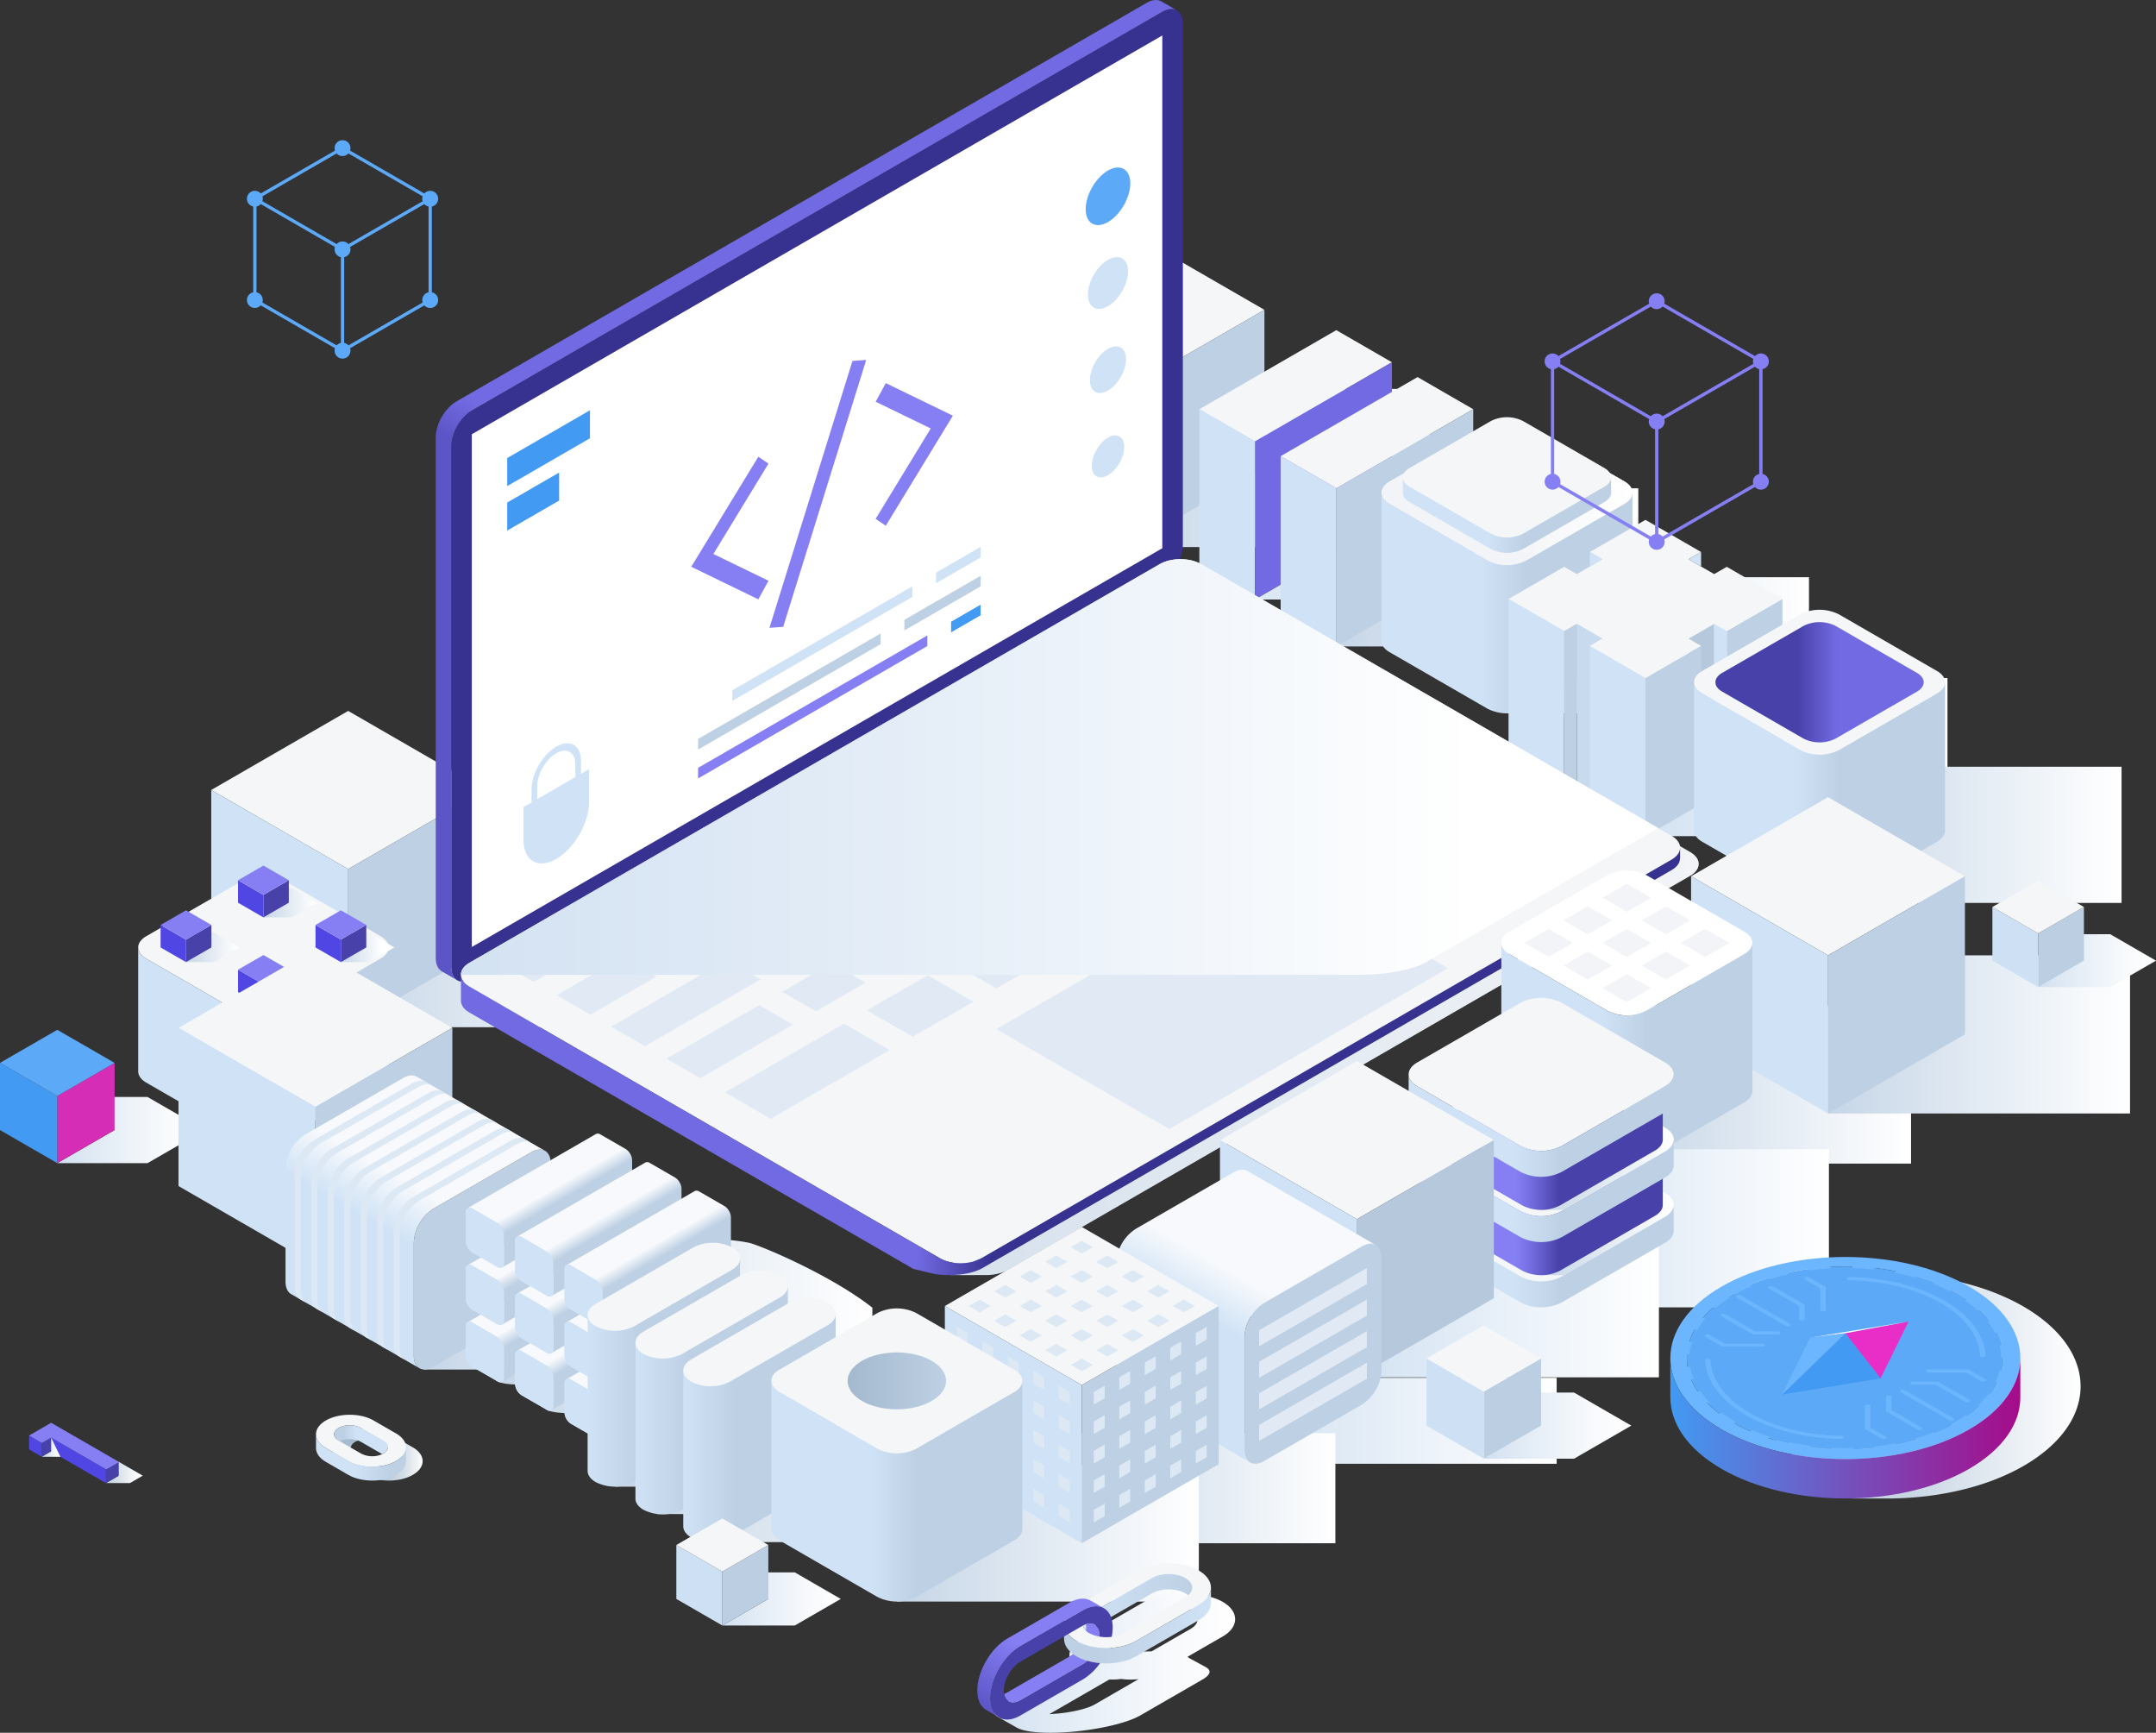 <?xml version="1.0"?>
<svg xmlns="http://www.w3.org/2000/svg" xmlns:xlink="http://www.w3.org/1999/xlink" viewBox="0 0 1308.755 1051.565" id="Onlinetrading">
  <rect x="0" y="0" width="1308.755" height="1051.565" fill="#333333" stroke="none"/>
  <defs>
    <linearGradient id="k" x1="823.037" x2="877.655" y1="882.765" y2="882.765" gradientTransform="matrix(-1 0 0 1 1079.59 0)" gradientUnits="userSpaceOnUse">
      <stop offset="0" stop-color="#ffffff" class="stopColorffffff svgShape"/>
      <stop offset=".058" stop-color="#f1f4f7" class="stopColorf1f2f7 svgShape"/>
      <stop offset=".199" stop-color="#d6dfe8" class="stopColord6d8e8 svgShape"/>
      <stop offset=".351" stop-color="#c0cedd" class="stopColorc0c4dd svgShape"/>
      <stop offset=".519" stop-color="#b1c2d4" class="stopColorb1b5d4 svgShape"/>
      <stop offset=".713" stop-color="#a8bcd0" class="stopColora8add0 svgShape"/>
      <stop offset="1" stop-color="#a5b9ce" class="stopColora5aace svgShape"/>
    </linearGradient>
    <linearGradient id="l" x1="844.158" x2="876.773" y1="873.706" y2="873.706" gradientTransform="matrix(-1 0 0 1 1079.59 0)" gradientUnits="userSpaceOnUse">
      <stop offset=".595" stop-color="#d0e3f6" class="stopColord0d4f6 svgShape"/>
      <stop offset=".623" stop-color="#cde0f3" class="stopColorcdd1f3 svgShape"/>
      <stop offset=".821" stop-color="#bdd0e4" class="stopColorbdc1e4 svgShape"/>
    </linearGradient>
    <linearGradient id="m" x1="833.155" x2="887.771" y1="884.478" y2="884.478" gradientTransform="matrix(-1 0 0 1 1079.59 0)" gradientUnits="userSpaceOnUse">
      <stop offset=".179" stop-color="#bdd0e4" class="stopColorbdc1e4 svgShape"/>
      <stop offset=".511" stop-color="#cde0f3" class="stopColorcdd1f3 svgShape"/>
      <stop offset=".558" stop-color="#d0e3f6" class="stopColord0d4f6 svgShape"/>
    </linearGradient>
    <linearGradient id="n" x1="61.56" x2="90.696" y1="893.593" y2="893.593" gradientTransform="translate(-4.043)" gradientUnits="userSpaceOnUse">
      <stop offset="0" stop-color="#a5b9ce" class="stopColora5aace svgShape"/>
      <stop offset=".408" stop-color="#d0dae5" class="stopColord0d3e5 svgShape"/>
      <stop offset=".792" stop-color="#f4f6f8" class="stopColorf2f3f8 svgShape"/>
      <stop offset="1" stop-color="#ffffff" class="stopColorffffff svgShape"/>
    </linearGradient>
    <linearGradient id="o" x1="25.431" x2="36.667" y1="878.263" y2="878.263" gradientUnits="userSpaceOnUse">
      <stop offset="0" stop-color="#c6d6e7" class="stopColorc6cbe7 svgShape"/>
      <stop offset=".146" stop-color="#d0ddeb" class="stopColord0d4eb svgShape"/>
      <stop offset=".7" stop-color="#f2f6fa" class="stopColorf2f3fa svgShape"/>
      <stop offset="1" stop-color="#ffffff" class="stopColorffffff svgShape"/>
    </linearGradient>
    <linearGradient id="a" x1="1098.101" x2="914.778" y1="391.598" y2="391.598" gradientUnits="userSpaceOnUse">
      <stop offset="0" stop-color="#ffffff" class="stopColorffffff svgShape"/>
      <stop offset="1" stop-color="#c6d6e7" class="stopColorc6cbe7 svgShape"/>
    </linearGradient>
    <linearGradient id="p" x1="994.499" x2="811.173" y1="344.323" y2="344.323" xlink:href="#a"/>
    <linearGradient id="q" x1="394.677" x2="211.351" y1="575.404" y2="575.404" xlink:href="#a"/>
    <linearGradient id="r" x1="867.747" x2="684.421" y1="284.007" y2="284.007" xlink:href="#a"/>
    <linearGradient id="s" x1="914.778" x2="990.966" y1="310.903" y2="310.903" gradientUnits="userSpaceOnUse">
      <stop offset="0" stop-color="#f2f4f7" class="stopColorf2f2f7 svgShape"/>
      <stop offset="1" stop-color="#ffffff" class="stopColorffffff svgShape"/>
    </linearGradient>
    <linearGradient id="t" x1="851.563" x2="977.989" y1="312.596" y2="312.596" gradientUnits="userSpaceOnUse">
      <stop offset=".41" stop-color="#d0e3f6" class="stopColord0d4f6 svgShape"/>
      <stop offset=".584" stop-color="#bdd0e4" class="stopColorbdc1e4 svgShape"/>
    </linearGradient>
    <linearGradient id="b" x1="838.587" x2="990.966" y1="365.959" y2="365.959" gradientUnits="userSpaceOnUse">
      <stop offset=".396" stop-color="#d0e3f6" class="stopColord0d4f6 svgShape"/>
      <stop offset=".552" stop-color="#c0d3e7" class="stopColorc0c4e7 svgShape"/>
      <stop offset=".574" stop-color="#bdd0e4" class="stopColorbdc1e4 svgShape"/>
    </linearGradient>
    <linearGradient id="u" x1="83.889" x2="235.95" y1="634.534" y2="634.534" xlink:href="#b"/>
    <linearGradient id="c" x1="112.901" x2="145.361" y1="574.987" y2="574.987" gradientUnits="userSpaceOnUse">
      <stop offset="0" stop-color="#c6d6e7" class="stopColorc6cbe7 svgShape"/>
      <stop offset=".969" stop-color="#ffffff" class="stopColorffffff svgShape"/>
    </linearGradient>
    <linearGradient id="v" x1="159.908" x2="192.368" y1="547.844" y2="547.844" xlink:href="#c"/>
    <linearGradient id="w" x1="206.929" x2="239.395" y1="574.987" y2="574.987" gradientUnits="userSpaceOnUse">
      <stop offset="0" stop-color="#c6d6e7" class="stopColorc6cbe7 svgShape"/>
      <stop offset=".77" stop-color="#ffffff" class="stopColorffffff svgShape"/>
    </linearGradient>
    <linearGradient id="x" x1="159.908" x2="192.368" y1="602.123" y2="602.123" xlink:href="#c"/>
    <linearGradient id="e" x1="1182.175" x2="998.845" y1="459.457" y2="459.457" gradientUnits="userSpaceOnUse">
      <stop offset="0" stop-color="#ffffff" class="stopColorffffff svgShape"/>
      <stop offset="1" stop-color="#d3e2f2" class="stopColord3d8f2 svgShape"/>
    </linearGradient>
    <linearGradient id="y" x1="1287.852" x2="1104.526" y1="506.641" y2="506.641" xlink:href="#a"/>
    <linearGradient id="z" x1="1041.313" x2="1167.739" y1="414.042" y2="414.042" gradientUnits="userSpaceOnUse">
      <stop offset=".393" stop-color="#4841aa" class="stopColor4141aa svgShape"/>
      <stop offset=".584" stop-color="#726ae2" class="stopColor6a6ae2 svgShape"/>
    </linearGradient>
    <linearGradient id="A" x1="1028.335" x2="1180.714" y1="481" y2="481" xlink:href="#b"/>
    <linearGradient id="j" x1="34.777" x2="124.336" y1="685.805" y2="685.805" gradientUnits="userSpaceOnUse">
      <stop offset="0" stop-color="#d1e0f0" class="stopColord1d6f0 svgShape"/>
      <stop offset=".26" stop-color="#e1ebf5" class="stopColore1e4f5 svgShape"/>
      <stop offset=".711" stop-color="#f7f9fc" class="stopColorf7f8fc svgShape"/>
      <stop offset="1" stop-color="#ffffff" class="stopColorffffff svgShape"/>
    </linearGradient>
    <linearGradient id="B" x1="295.695" x2="1031.174" y1="561.51" y2="561.51" gradientUnits="userSpaceOnUse">
      <stop offset="0" stop-color="#c6d6e7" class="stopColorc6cbe7 svgShape"/>
      <stop offset="1" stop-color="#f2f4f7" class="stopColorf2f2f7 svgShape"/>
    </linearGradient>
    <linearGradient id="C" x1="27.564" x2="391.653" y1="-59.593" y2="571.027" gradientTransform="matrix(-1 0 0 1 627.846 0)" gradientUnits="userSpaceOnUse">
      <stop offset=".576" stop-color="#726ae2" class="stopColor6a6ae2 svgShape"/>
      <stop offset=".612" stop-color="#5c55c6" class="stopColor5555c6 svgShape"/>
    </linearGradient>
    <linearGradient id="D" x1="-392.032" x2="348.049" y1="644.266" y2="644.266" gradientTransform="matrix(-1 0 0 1 627.846 0)" gradientUnits="userSpaceOnUse">
      <stop offset=".564" stop-color="#37318f" class="stopColor34318f svgShape"/>
      <stop offset=".626" stop-color="#726ae2" class="stopColor6a6ae2 svgShape"/>
    </linearGradient>
    <linearGradient id="E" x1="279.795" x2="1006.563" y1="465.456" y2="465.456" gradientUnits="userSpaceOnUse">
      <stop offset="0" stop-color="#d3e2f2" class="stopColord3d8f2 svgShape"/>
      <stop offset=".423" stop-color="#e7eff8" class="stopColore7eaf8 svgShape"/>
      <stop offset=".848" stop-color="#ffffff" class="stopColorffffff svgShape"/>
    </linearGradient>
    <linearGradient id="d" x1="300.543" x2="529.558" y1="813.506" y2="813.506" gradientUnits="userSpaceOnUse">
      <stop offset="0" stop-color="#c6d6e7" class="stopColorc6cbe7 svgShape"/>
      <stop offset="1" stop-color="#ffffff" class="stopColorffffff svgShape"/>
    </linearGradient>
    <linearGradient id="F" x1="-798.378" x2="-953.899" y1="658.177" y2="658.177" gradientTransform="matrix(1.109 0 0 -1 2045.698 1316.354)" xlink:href="#d"/>
    <linearGradient id="G" x1="1110.206" x2="935.513" y1="745.412" y2="745.412" xlink:href="#e"/>
    <linearGradient id="H" x1="1007.007" x2="823.681" y1="787.881" y2="787.881" xlink:href="#e"/>
    <linearGradient id="I" x1="944.936" x2="761.61" y1="862.245" y2="862.245" xlink:href="#e"/>
    <linearGradient id="J" x1="810.614" x2="656.669" y1="903.167" y2="903.167" xlink:href="#a"/>
    <linearGradient id="K" x1="727.726" x2="544.403" y1="930.628" y2="930.628" xlink:href="#a"/>
    <linearGradient id="L" x1="440.851" x2="257.528" y1="789.826" y2="789.826" xlink:href="#a"/>
    <linearGradient id="M" x1="614.683" x2="373.294" y1="877.726" y2="877.726" xlink:href="#a"/>
    <linearGradient id="N" x1="1292.985" x2="1109.661" y1="627.754" y2="627.754" xlink:href="#a"/>
    <linearGradient id="O" x1="911.352" x2="1063.727" y1="639.205" y2="639.205" xlink:href="#b"/>
    <linearGradient id="P" x1="935.513" x2="1015.94" y1="729.343" y2="729.343" xlink:href="#d"/>
    <linearGradient id="f" x1="861.659" x2="1009.364" y1="731.243" y2="731.243" gradientUnits="userSpaceOnUse">
      <stop offset=".396" stop-color="#867ff4" class="stopColor7f7ff4 svgShape"/>
      <stop offset=".445" stop-color="#7871e4" class="stopColor7171e4 svgShape"/>
      <stop offset=".542" stop-color="#554eb9" class="stopColor4e4eb9 svgShape"/>
      <stop offset=".574" stop-color="#4841aa" class="stopColor4141aa svgShape"/>
    </linearGradient>
    <linearGradient id="Q" x1="855.085" x2="1015.94" y1="762.32" y2="762.32" xlink:href="#b"/>
    <linearGradient id="R" x1="935.513" x2="1015.94" y1="689.737" y2="689.737" xlink:href="#d"/>
    <linearGradient id="S" x1="861.659" x2="1009.364" y1="691.635" y2="691.635" xlink:href="#f"/>
    <linearGradient id="T" x1="855.085" x2="1015.94" y1="722.709" y2="722.709" xlink:href="#b"/>
    <linearGradient id="U" x1="855.085" x2="1015.94" y1="683.106" y2="683.106" xlink:href="#b"/>
    <linearGradient id="i" x1="-1206.95" x2="-1130.76" y1="796.889" y2="664.924" gradientTransform="translate(1403.629)" gradientUnits="userSpaceOnUse">
      <stop offset=".414" stop-color="#d0e3f6" class="stopColord0d4f6 svgShape"/>
      <stop offset=".62" stop-color="#f7f9fc" class="stopColorf7f7fc svgShape"/>
    </linearGradient>
    <linearGradient id="g" x1="327.997" x2="348.831" y1="776.941" y2="813.027" gradientUnits="userSpaceOnUse">
      <stop offset=".38" stop-color="#f7f9fc" class="stopColorf7f7fc svgShape"/>
      <stop offset=".586" stop-color="#bdd0e4" class="stopColorbdc1e4 svgShape"/>
    </linearGradient>
    <linearGradient id="V" x1="327.997" x2="348.831" y1="742.315" y2="778.401" xlink:href="#g"/>
    <linearGradient id="W" x1="357.986" x2="378.821" y1="794.257" y2="830.344" xlink:href="#g"/>
    <linearGradient id="X" x1="387.974" x2="408.809" y1="811.571" y2="847.659" xlink:href="#g"/>
    <linearGradient id="Y" x1="357.986" x2="378.82" y1="759.629" y2="795.715" xlink:href="#g"/>
    <linearGradient id="Z" x1="387.975" x2="408.809" y1="776.942" y2="813.028" xlink:href="#g"/>
    <linearGradient id="aa" x1="327.998" x2="348.832" y1="707.685" y2="743.771" xlink:href="#g"/>
    <linearGradient id="ab" x1="357.987" x2="378.821" y1="725.001" y2="761.087" xlink:href="#g"/>
    <linearGradient id="ac" x1="387.974" x2="408.808" y1="742.314" y2="778.4" xlink:href="#g"/>
    <linearGradient id="h" x1="356.694" x2="449.231" y1="833.013" y2="833.013" gradientUnits="userSpaceOnUse">
      <stop offset="0" stop-color="#d0e3f6" class="stopColord0d4f6 svgShape"/>
      <stop offset=".29" stop-color="#c0d3e7" class="stopColorc0c4e7 svgShape"/>
      <stop offset=".331" stop-color="#bdd0e4" class="stopColorbdc1e4 svgShape"/>
    </linearGradient>
    <linearGradient id="ad" x1="385.729" x2="478.265" y1="849.837" y2="849.837" xlink:href="#h"/>
    <linearGradient id="ae" x1="414.763" x2="507.296" y1="866.665" y2="866.665" xlink:href="#h"/>
    <linearGradient id="af" x1="-2552.99" x2="-2476.802" y1="854.06" y2="722.098" gradientTransform="translate(3253.934)" xlink:href="#i"/>
    <linearGradient id="ag" x1="468.21" x2="620.591" y1="904.989" y2="904.989" xlink:href="#b"/>
    <linearGradient id="ah" x1="514.518" x2="574.287" y1="838.029" y2="838.029" gradientUnits="userSpaceOnUse">
      <stop offset="0" stop-color="#a5b9ce" class="stopColora5aace svgShape"/>
      <stop offset="1" stop-color="#bdd0e4" class="stopColorbdc1e4 svgShape"/>
    </linearGradient>
    <linearGradient id="ai" x1="900.69" x2="990.251" y1="865.178" y2="865.178" xlink:href="#j"/>
    <linearGradient id="aj" x1="438.474" x2="510.368" y1="970.352" y2="970.352" xlink:href="#j"/>
    <linearGradient id="ak" x1="1237.222" x2="1308.755" y1="582.995" y2="582.995" xlink:href="#j"/>
    <linearGradient id="al" x1="1063.167" x2="1262.979" y1="841.14" y2="841.14" gradientUnits="userSpaceOnUse">
      <stop offset=".453" stop-color="#c6d4e3" class="stopColorc6cae3 svgShape"/>
      <stop offset="1" stop-color="#ffffff" class="stopColorffffff svgShape"/>
    </linearGradient>
    <linearGradient id="am" x1="1013.954" x2="1226.393" y1="866.702" y2="866.702" gradientUnits="userSpaceOnUse">
      <stop offset="0" stop-color="#429af2" class="stopColorf2bd42 svgShape"/>
      <stop offset="1" stop-color="#a50b89" class="stopColord18f2f svgShape"/>
    </linearGradient>
    <linearGradient id="an" x1="603.532" x2="749.759" y1="1009.687" y2="1009.687" xlink:href="#j"/>
    <linearGradient id="ao" x1="210.437" x2="276.855" y1="972.623" y2="972.623" gradientTransform="matrix(-1 0 0 1 934.143 0)" gradientUnits="userSpaceOnUse">
      <stop offset="0" stop-color="#bdd0e4" class="stopColorbdc1e4 svgShape"/>
      <stop offset="1" stop-color="#d0e3f6" class="stopColord0d4f6 svgShape"/>
    </linearGradient>
    <linearGradient id="ap" x1="199.054" x2="288.241" y1="986.518" y2="986.518" gradientTransform="matrix(-1 0 0 1 934.143 0)" gradientUnits="userSpaceOnUse">
      <stop offset="0" stop-color="#d0e3f6" class="stopColord0d4f6 svgShape"/>
      <stop offset=".771" stop-color="#bdd0e4" class="stopColorbdc1e4 svgShape"/>
    </linearGradient>
    <linearGradient id="aq" x1="284.19" x2="328.781" y1="964.373" y2="1041.607" gradientTransform="matrix(-1 0 0 1 934.143 0)" gradientUnits="userSpaceOnUse">
      <stop offset=".492" stop-color="#867ff4" class="stopColor7f7ff4 svgShape"/>
      <stop offset="1" stop-color="#5c55c6" class="stopColor5555c6 svgShape"/>
    </linearGradient>
  </defs>
  <g style="isolation:isolate" fill="#010001" class="color000000 svgShape">
    <g fill="#010001" class="color000000 svgShape">
      <g fill="#010001" class="color000000 svgShape">
        <path d="m221.6 895.072-13.675-7.892c-7.987-4.612-7.987-12.113 0-16.723 7.986-4.611 20.98-4.611 28.965 0l13.673 7.893c7.987 4.611 7.987 12.111 0 16.722s-20.978 4.612-28.962 0Zm-5.892-12.386 13.674 7.894a14.832 14.832 0 0 0 13.4 0c3.695-2.135 3.695-5.603 0-7.738l-13.674-7.893a14.832 14.832 0 0 0-13.4 0c-3.695 2.135-3.695 5.606 0 7.737Z" style="mix-blend-mode:multiply" fill="url(#k)"/>
        <path fill="#f4f6f8" d="m211.477 886.662-13.671-7.892c-7.986-4.612-7.986-12.114 0-16.723 7.986-4.61 20.978-4.611 28.964 0l13.672 7.893c7.987 4.611 7.987 12.111 0 16.722-7.984 4.612-20.978 4.612-28.965 0Zm-5.89-12.385 13.674 7.893a14.816 14.816 0 0 0 13.398 0c3.697-2.135 3.697-5.603 0-7.738l-13.672-7.893a14.832 14.832 0 0 0-13.4 0c-3.694 2.133-3.694 5.604 0 7.738Z" class="colorf7f7fc svgShape"/>
        <path fill="url(#l)" d="M205.587 866.54a14.832 14.832 0 0 1 13.4 0l13.672 7.892c3.697 2.135 3.697 5.603 0 7.738-.199.115-.428.2-.639.303l-13.033-7.524a14.923 14.923 0 0 0-12.758-.3l-.642-.372c-3.694-2.134-3.694-5.605 0-7.738Z"/>
        <path fill="url(#m)" d="m197.806 878.77 13.671 7.892c7.987 4.612 20.981 4.612 28.965 0 3.95-2.279 5.938-5.267 5.98-8.26l.013 8.182-.014-.01c.062 3.075-1.924 6.159-5.979 8.498-7.984 4.612-20.978 4.612-28.965 0l-13.671-7.892c-3.979-2.297-5.973-5.313-5.987-8.328v-8.428c.004 3.021 2 6.043 5.987 8.346Z"/>
        <path style="mix-blend-mode:multiply" fill="url(#n)" d="M72.085 887.141H57.517l14.568 8.41-7.783 4.494h14.566l7.785-4.494-14.568-8.41z"/>
        <path fill="#5046e4" d="m31.05 880.846 33.252 19.199v-8.41L31.05 872.436v8.41z" class="color5555c6 svgShape"/>
        <path fill="#4841aa" d="m64.302 900.045 7.783-4.494v-8.41l-7.783 4.494v8.41zM25.431 884.09l5.619-3.244v-8.41l-5.619 3.244v8.41z" class="color4141aa svgShape"/>
        <path fill="#5046e4" d="m17.649 879.598 7.782 4.492v-8.41l-7.782-4.492v8.41z" class="color5555c6 svgShape"/>
        <path fill="#867ff4" d="m72.085 887.141-33.252-19.199-7.781-4.493-7.784 4.493-5.619 3.246 7.782 4.492 5.619-3.244 33.252 19.199 7.783-4.494z" class="color7f7ff4 svgShape"/>
        <path style="mix-blend-mode:multiply" fill="url(#o)" d="M25.431 884.09h11.236l-5.617-11.654v8.41l-5.619 3.244z"/>
      </g>
      <g data-name="Back big blocks" fill="#010001" class="color000000 svgShape">
        <path style="mix-blend-mode:multiply" fill="url(#a)" d="M914.778 350.277H1098.1v82.642H914.778z"/>
        <path style="mix-blend-mode:multiply" fill="url(#p)" d="M811.173 296.336h183.326v95.975H811.173z"/>
        <path style="mix-blend-mode:multiply" fill="url(#q)" d="M211.351 527.416h183.326v95.975H211.351z"/>
        <path style="mix-blend-mode:multiply" fill="url(#r)" d="M684.421 236.02h183.326v95.975H684.421z"/>
        <path fill="#f4f6f8" d="M684.421 236.017 601.3 188.025l83.121-47.986 83.117 47.986-83.117 47.992z" class="colorf7f7fc svgShape"/>
        <path fill="#d0e3f6" d="m684.421 331.994-83.121-47.99v-95.979l83.121 47.992v95.977z" class="colord0d4f6 svgShape"/>
        <path fill="#bdd0e4" d="m684.421 331.994 83.119-47.99v-95.979l-83.119 47.992v95.977z" class="colorbdc1e4 svgShape"/>
        <path fill="#f4f6f8" d="m761.833 267.847-33.779-19.503 83.119-47.989 33.779 19.502-83.119 47.99z" class="colorf7f7fc svgShape"/>
        <path fill="#d0e3f6" d="m761.833 363.824-33.779-19.503v-95.977l33.779 19.503v95.977z" class="colord0d4f6 svgShape"/>
        <path fill="#726ae2" d="m761.833 363.824 83.121-47.99v-95.977l-83.121 47.99v95.977z" class="color6a6ae2 svgShape"/>
        <path fill="#f4f6f8" d="m811.173 296.334-33.778-19.503 83.12-47.99 33.779 19.503-83.121 47.99z" class="colorf7f7fc svgShape"/>
        <path fill="#d0e3f6" d="m811.173 392.311-33.778-19.502v-95.978l33.778 19.503v95.977z" class="colord0d4f6 svgShape"/>
        <path fill="#bdd0e4" d="m811.173 392.311 83.123-47.99v-95.977l-83.123 47.99v95.977z" class="colorbdc1e4 svgShape"/>
        <path fill="#dce8f4" d="M761.833 363.824h15.562v-8.984l-15.562 8.984z" class="colordce1f4 svgShape"/>
        <path fill="#f2f4f7" d="m902.946 340.16-59.457-34.328c-3.27-1.887-4.902-4.36-4.902-6.834 0-2.471 1.633-4.942 4.902-6.83l59.457-34.326a26.152 26.152 0 0 1 23.662 0l59.457 34.326c3.266 1.888 4.9 4.359 4.9 6.834 0 2.47-1.634 4.943-4.9 6.83l-59.457 34.328a26.152 26.152 0 0 1-23.662 0Z" class="colorf2f2f7 svgShape"/>
        <path d="m934.686 335.496 51.38-29.664c3.265-1.887 4.9-4.36 4.9-6.83 0-2.475-1.635-4.946-4.9-6.834l-10.147-5.857-61.14 49.185Z" style="mix-blend-mode:multiply" fill="url(#s)"/>
        <path fill="#f4f6f8" d="m904.962 323.848-49.332-28.482c-2.711-1.566-4.067-3.618-4.067-5.67 0-2.05 1.356-4.1 4.067-5.667l49.332-28.479a21.692 21.692 0 0 1 19.63 0l49.333 28.48c2.709 1.566 4.064 3.616 4.064 5.67 0 2.048-1.355 4.1-4.064 5.666l-49.332 28.482a21.71 21.71 0 0 1-19.631 0Z" class="colorf7f7fc svgShape"/>
        <path fill="url(#t)" d="m973.925 295.366-49.332 28.482a21.71 21.71 0 0 1-19.631 0l-49.332-28.482c-2.711-1.566-4.067-3.618-4.067-5.67v9.302c0 2.054 1.356 4.104 4.067 5.67l49.332 28.483a21.71 21.71 0 0 0 19.63 0l49.333-28.483c2.709-1.566 4.064-3.616 4.064-5.666V289.7c0 2.048-1.355 4.1-4.064 5.666Z"/>
        <path fill="url(#b)" d="m986.065 305.832-59.457 34.328a26.152 26.152 0 0 1-23.662 0l-59.457-34.328c-3.27-1.887-4.902-4.36-4.902-6.834v89.936c0 2.474 1.633 4.943 4.902 6.83l59.457 34.327a26.162 26.162 0 0 0 23.662 0l59.457-34.326c3.266-1.888 4.9-4.356 4.9-6.831v-89.936c0 2.475-1.634 4.947-4.9 6.834Z"/>
        <path fill="#f4f6f8" d="m211.351 527.414-83.122-47.992 83.122-47.985 83.117 47.985-83.117 47.992z" class="colorf7f7fc svgShape"/>
        <path fill="#d0e3f6" d="m211.351 623.391-83.122-47.989v-95.98l83.122 47.992v95.977z" class="colord0d4f6 svgShape"/>
        <path fill="#bdd0e4" d="m211.351 623.391 83.121-47.989v-95.98l-83.121 47.992v95.977z" class="colorbdc1e4 svgShape"/>
        <path fill="#f4f6f8" d="M148.112 616.06 88.78 581.806c-3.263-1.88-4.891-4.348-4.891-6.82 0-2.463 1.628-4.934 4.891-6.817l59.332-34.254a26.08 26.08 0 0 1 23.616 0l59.333 34.254c3.262 1.883 4.89 4.354 4.89 6.817 0 2.472-1.628 4.94-4.89 6.82l-59.333 34.256a26.097 26.097 0 0 1-23.616 0Z" class="colorf7f7fc svgShape"/>
        <path fill="url(#u)" d="m231.061 581.805-59.333 34.256a26.097 26.097 0 0 1-23.616 0L88.78 581.805c-3.263-1.88-4.891-4.348-4.891-6.82v75.205c0 2.468 1.628 4.935 4.891 6.816l59.332 34.26a26.145 26.145 0 0 0 23.616 0l59.333-34.26c3.262-1.88 4.89-4.348 4.89-6.816v-75.205c0 2.472-1.628 4.94-4.89 6.82Z"/>
        <path style="mix-blend-mode:multiply" fill="url(#c)" d="M145.359 574.985h.002-.006l-15.398-8.895h-17.056l15.412 8.895-15.412 8.898h17.056l15.398-8.891h.006l-.002-.007z"/>
        <path fill="#5046e4" d="m97.49 561.36 15.415 8.9-.004 13.623-15.411-8.891V561.36z" class="color5555c6 svgShape"/>
        <path fill="#4841aa" d="m112.901 570.233 15.415-8.897-.007 13.649-15.408 8.898v-13.65z" class="color4141aa svgShape"/>
        <path fill="#867ff4" d="m112.901 552.44 15.415 8.896-15.415 8.897-15.411-8.897 15.411-8.896z" class="color7f7ff4 svgShape"/>
        <path style="mix-blend-mode:multiply" fill="url(#v)" d="m192.366 547.842.002-.002h-.006l-15.399-8.893h-17.055l15.408 8.893v.004l-15.408 8.896h17.055l15.399-8.896h.006l-.002-.002z"/>
        <path fill="#5046e4" d="m144.498 534.215 15.414 8.896-.004 13.629-15.41-8.896v-13.629z" class="color5555c6 svgShape"/>
        <path fill="#4841aa" d="m159.908 543.086 15.417-8.893-.011 13.649-15.406 8.898v-13.654z" class="color4141aa svgShape"/>
        <path fill="#867ff4" d="m159.908 525.295 15.417 8.898-15.417 8.893-15.41-8.893 15.41-8.898z" class="color7f7ff4 svgShape"/>
        <path style="mix-blend-mode:multiply" fill="url(#w)" d="M239.392 574.985h.003-.007l-15.405-8.895h-17.054l15.414 8.895-15.414 8.898h17.054l15.405-8.891h.007l-.003-.007z"/>
        <path fill="#5046e4" d="m191.522 561.36 15.414 8.9-.007 13.623-15.407-8.891V561.36z" class="color5555c6 svgShape"/>
        <path fill="#4841aa" d="m206.929 570.233 15.418-8.897-.006 13.649-15.412 8.898v-13.65z" class="color4141aa svgShape"/>
        <path fill="#867ff4" d="m206.929 552.44 15.418 8.896-15.418 8.897-15.407-8.897 15.407-8.896z" class="color7f7ff4 svgShape"/>
        <path style="mix-blend-mode:multiply" fill="url(#x)" d="m192.366 602.125.002-.004h-.006l-15.399-8.896h-17.055l15.408 8.896v.004l-15.408 8.897h17.055l15.399-8.897h.006-.002z"/>
        <path fill="#5046e4" d="m144.498 588.496 15.414 8.899-.004 13.627-15.41-8.897v-13.629z" class="color5555c6 svgShape"/>
        <path fill="#4841aa" d="m159.908 597.369 15.417-8.894-.011 13.65-15.406 8.897v-13.653z" class="color4141aa svgShape"/>
        <path fill="#867ff4" d="m159.908 579.578 15.417 8.897-15.417 8.894-15.41-8.894 15.41-8.897z" class="color7f7ff4 svgShape"/>
        <path style="mix-blend-mode:darken" fill="url(#e)" d="M998.845 411.469h183.33v95.977h-183.33z"/>
        <path style="mix-blend-mode:multiply" fill="#dce8f4" d="M949.485 478.945h15.291l-7.642-4.414-7.649 4.414z" class="colordce1f4 svgShape"/>
        <path fill="#b6c8db" d="m1040.56 378.552-15.6 9.008v95.981l15.6-9.01v-95.979z" class="colorb6bbdb svgShape"/>
        <path fill="#bdd0e4" d="m998.845 507.445 33.763-19.492v-95.98l-33.763 19.493Zm49.361-124.476v95.976l33.762-19.49v-95.978Z" class="colorbdc1e4 svgShape"/>
        <path fill="#d0e3f6" d="m1048.206 382.965-7.646-4.413v95.979l7.646 4.414v-95.98z" class="colord0d4f6 svgShape"/>
        <path fill="#c8daed" d="m957.134 378.552 15.599 9.008v95.981l-15.599-9.01v-95.979z" class="colorc8cded svgShape"/>
        <path fill="#d0e3f6" d="m998.845 411.466-33.76-19.492v95.98l33.76 19.491Zm-83.12-47.99v95.98l33.76 19.49v-95.977Z" class="colord0d4f6 svgShape"/>
        <path fill="#bdd0e4" d="m949.485 382.965 7.649-4.413v95.979l-7.649 4.414v-95.98z" class="colorbdc1e4 svgShape"/>
        <path fill="#f4f6f8" d="m1081.966 363.477-33.76-19.491v.006l-7.646 4.414-15.6-9.008 7.648-4.413h.004l-33.767-19.495-33.764 19.495h.004l7.648 4.413-15.599 9.008-7.649-4.414v-.006l-33.758 19.491 33.758 19.492v-.004l7.649-4.413 15.599 9.008-7.648 4.414 33.76 19.492 33.763-19.492-7.648-4.414 15.6-9.008 7.646 4.413v.004l33.76-19.492z" class="colorf7f7fc svgShape"/>
        <path fill="#d0e3f6" d="M1032.608 334.985v8.829l-7.648-4.416 7.648-4.413zM965.081 334.985v8.833l7.652-4.42-7.652-4.413z" class="colord0d4f6 svgShape"/>
        <path style="mix-blend-mode:multiply" fill="url(#y)" d="M1104.526 465.32h183.326v82.641h-183.326z"/>
        <path fill="#f4f6f8" d="m1092.694 455.201-59.455-34.328c-3.27-1.888-4.904-4.36-4.904-6.834 0-2.471 1.635-4.942 4.904-6.829l59.455-34.327a26.156 26.156 0 0 1 23.664 0l59.457 34.327c3.266 1.887 4.899 4.358 4.899 6.833 0 2.47-1.633 4.942-4.899 6.83l-59.457 34.328a26.166 26.166 0 0 1-23.664 0Z" class="colorf7f7fc svgShape"/>
        <path fill="url(#z)" d="m1094.71 448.192-49.328-28.483c-2.713-1.566-4.069-3.617-4.069-5.67 0-2.05 1.356-4.1 4.069-5.666l49.328-28.48a21.697 21.697 0 0 1 19.633 0l49.33 28.48c2.71 1.567 4.066 3.616 4.066 5.67 0 2.05-1.355 4.1-4.066 5.666l-49.33 28.483a21.714 21.714 0 0 1-19.633 0Z"/>
        <path fill="url(#A)" d="m1175.815 420.873-59.457 34.328a26.166 26.166 0 0 1-23.664 0l-59.455-34.328c-3.27-1.888-4.904-4.36-4.904-6.834v89.934c0 2.474 1.635 4.943 4.904 6.832l59.455 34.326a26.15 26.15 0 0 0 23.664 0l59.457-34.326c3.266-1.889 4.899-4.358 4.899-6.832v-89.934c0 2.474-1.633 4.947-4.899 6.834Z"/>
      </g>
      <g data-name="Little back block" fill="#010001" class="color000000 svgShape">
        <path style="mix-blend-mode:multiply" fill="url(#j)" d="M89.565 665.727H34.777l34.776 20.08-34.776 20.076h54.788l34.771-20.076-34.771-20.08z"/>
        <path fill="#d62db7" d="m34.777 705.883 34.776-20.076v-40.766l-34.776 20.07v40.772z" class="colord6952d svgShape"/>
        <path fill="#429af2" d="M34.777 705.883 0 685.807v-40.766l34.777 20.07v40.772z" class="colorf2bd42 svgShape"/>
        <path fill="#5ca9f7" d="M34.777 665.111 0 645.041l34.777-20.072 34.776 20.072-34.776 20.07z" class="colorf7d25c svgShape"/>
      </g>
      <g fill="#010001" class="color000000 svgShape">
        <path d="M1026.026 517.098 740.331 352.153c-6.86-3.962-18.088-3.962-24.953 0L300.84 591.485c-6.862 3.958-6.862 10.443 0 14.402l285.922 165.058-9.703 2.858s18.414.08 22.292 0c3.881-.078 8.788-1.03 12.137-2.967l414.537-239.33c6.864-3.963 6.864-10.445 0-14.408Z" style="mix-blend-mode:multiply" fill="url(#B)"/>
        <path fill="#37318f" d="M273.93 586.871c0 7.93 5.612 11.168 12.475 7.205l419.145-241.99c6.865-3.965 12.478-13.69 12.478-21.613V14.33c0-7.924-5.613-11.168-12.478-7.205L286.405 249.118c-6.863 3.962-12.474 13.688-12.474 21.613Z" class="color34318f svgShape"/>
        <path fill="url(#C)" d="M276.985 243.68 696.132 1.688c3.476-2.006 6.625-2.16 8.894-.8V.88l8.969 5.2-.025.001c-2.225-1.075-5.174-.829-8.42 1.043L286.405 249.118c-6.863 3.962-12.474 13.688-12.474 21.613v316.14c0 3.936 1.382 6.711 3.615 8.031l-8.963-5.195.031-.004c-2.512-1.191-4.105-4.06-4.105-8.267V265.292c0-7.926 5.617-17.65 12.476-21.612Z"/>
        <path fill="#ffffff" d="M286.405 574.709 705.55 332.716V21.533L286.405 263.526v311.183z" class="colorffffff svgShape"/>
        <path fill="#f4f6f8" d="M570.63 763.652c6.863 3.963 18.092 3.963 24.955 0l419.148-241.994c6.86-3.963 6.86-10.447 0-14.412L729.036 342.304c-6.861-3.96-18.09-3.96-24.953 0L284.938 584.3c-6.865 3.959-6.865 10.44 0 14.402Z" class="colorf7f7fc svgShape"/>
        <path fill="#e1eaf4" d="m703.643 376.624 20.499-11.835-10.252-5.919-20.497 11.836 10.25 5.918zM669.12 396.557l20.502-11.836-10.254-5.916-20.496 11.832 10.248 5.92zM634.599 416.485l20.494-11.834-10.246-5.916-20.5 11.836 10.252 5.914zM600.073 436.42l20.496-11.833-10.252-5.921-20.492 11.84 10.248 5.914zM565.552 456.352l20.496-11.834-10.25-5.913-20.498 11.83 10.252 5.917zM531.024 476.285l20.494-11.834-10.244-5.918-20.502 11.834 10.252 5.918zM496.501 496.221l20.498-11.838-10.252-5.916-20.496 11.832 10.25 5.922zM461.977 516.151l20.499-11.833-10.252-5.919-20.498 11.834 10.251 5.918zM427.452 536.08l20.498-11.832-10.248-5.922-20.502 11.838 10.252 5.916zM392.929 556.012l20.5-11.832-10.252-5.918-20.494 11.834 10.246 5.916zM358.403 575.949l20.5-11.839-10.252-5.915-20.5 11.836 10.252 5.918zM323.88 595.881l20.5-11.838-10.25-5.916-20.5 11.836 10.25 5.918zM721.815 405.995l36.848-21.274-20.49-11.833-36.858 21.275 20.5 11.832zM740.878 433.2l50.879-29.374-20.498-11.836-50.881 29.375 20.5 11.835zM761.376 461.227l64.902-37.467-20.494-11.835-64.904 37.473 20.496 11.829zM831.206 469.154l36.854-21.275-27.752-16.024-36.856 21.278 27.754 16.021zM780.327 498.529l36.854-21.277-27.752-16.025-36.854 21.281 27.752 16.021zM729.446 527.904l36.852-21.277-27.752-16.021-36.848 21.277 27.748 16.021zM554.02 629.192l36.856-21.286-27.754-16.017-36.857 21.277 27.755 16.026zM467.794 678.971l72.285-41.735-27.752-16.023-72.285 41.732 27.752 16.026zM604.815 599.861l110.606-63.855-27.752-16.025L577.06 583.84l27.755 16.021zM677.626 431.509l30.16-17.411-20.492-11.836-30.164 17.412 20.496 11.835zM696.692 458.709l30.162-17.41-20.5-11.839-30.162 17.411 20.5 11.838zM716.245 486.195l30.158-17.41-20.496-11.84-30.158 17.416 20.496 11.834zM672.061 511.707l30.159-17.412-20.494-11.838-30.165 17.412 20.5 11.838zM627.878 537.213l30.16-17.412-20.498-11.832-30.16 17.41 20.498 11.834zM583.69 562.727l30.159-17.412-20.497-11.836-30.156 17.412 20.494 11.836zM539.507 588.236l30.16-17.412-20.5-11.839-30.158 17.419 20.498 11.832zM495.321 613.746l30.16-17.41-20.498-11.842-30.158 17.416 20.496 11.836zM425.071 654.307l56.227-32.461-20.498-11.838-56.225 32.463 20.496 11.836zM652.507 484.219l30.16-17.41-20.5-11.832-30.158 17.41 20.498 11.832zM608.323 509.733l30.16-17.416-20.502-11.832-30.16 17.408 20.502 11.84zM564.138 535.238l30.164-17.408-20.504-11.838-30.16 17.416 20.5 11.83zM519.952 560.748l30.16-17.412-20.5-11.834-30.158 17.412 20.498 11.834zM475.767 586.262l30.162-17.416-20.502-11.83-30.16 17.412 20.5 11.834zM391.493 634.918l70.25-40.56-20.5-11.834-70.252 40.558 20.502 11.836zM633.442 457.016l30.16-17.412-20.498-11.831-30.16 17.414 20.498 11.829zM589.259 482.526l30.158-17.411-20.496-11.834-30.16 17.411 20.498 11.834zM545.073 508.035l30.158-17.41-20.498-11.83-30.156 17.41 20.496 11.83zM500.892 533.551l30.16-17.42-20.5-11.83-30.159 17.416 20.499 11.834zM456.702 559.061l30.162-17.416-20.496-11.832-30.16 17.412 20.494 11.836zM412.52 584.567l30.159-17.413-20.498-11.832-30.159 17.413 20.498 11.832zM358.403 615.811l40.088-23.145-20.496-11.834-40.088 23.147 20.496 11.832z" class="colore1e5f4 svgShape"/>
        <path fill="#867ff4" d="m338.851 564.66 331.216-191.231-9.951-5.742-331.217 191.227 9.952 5.746z" class="color7f7ff4 svgShape"/>
        <path fill="#e1eaf4" d="m604.821 624.57 169.016-97.582 105.025 60.639-169.015 97.582-105.026-60.639z" class="colore1e5f4 svgShape"/>
        <path fill="url(#D)" d="m284.938 598.703 285.692 164.95c5.451 3.146 13.644 3.785 20.23 1.931.051-.012 4.1-1.568 4.725-1.932l419.148-241.994c.477-.279.912-.568 1.323-.865a.769.769 0 0 0 .066-.05c.11-.08.203-.167.309-.249.242-.19.476-.383.691-.58.11-.101.213-.203.318-.304a9.168 9.168 0 0 0 .717-.784c.03-.037.06-.066.088-.1a.53.53 0 0 0 .047-.062 8.227 8.227 0 0 0 .65-.965 6.505 6.505 0 0 0 .912-2.994h.024v6.037h-.047c.037 2.64-1.637 5.278-5.098 7.28L595.585 770.014c-10.002 4.957-24.29 3.988-28.543 3.062-4.256-.931-8.074-1.998-12.537-2.972L284.938 614.473c-3.472-2.008-5.181-4.655-5.14-7.297v-15.598c.031 2.584 1.744 5.162 5.14 7.125Z"/>
        <path d="M729.036 342.304c-6.861-3.96-18.09-3.96-24.953 0L284.938 584.3c-3.466 1.996-5.175 4.642-5.142 7.277h547.58c13.725 0 30.568-3.242 37.432-7.203l141.755-81.842Z" style="mix-blend-mode:multiply" fill="url(#E)"/>
      </g>
      <g data-name="Shapes on screen" fill="#010001" class="color000000 svgShape">
        <path fill="#d0e3f6" d="m568.239 353.939 27.057-15.623v-6.44l-27.057 15.621v6.442zM444.53 425.361l109.272-63.089v-6.439L444.53 418.92v6.441z" class="colord0d4f6 svgShape"/>
        <path fill="#bdd0e4" d="m548.989 382.583 46.307-26.733v-6.439l-46.307 26.735v6.437zM423.767 454.885l110.789-63.968v-6.438l-110.789 63.966v6.44z" class="colorbdc1e4 svgShape"/>
        <path fill="#429af2" d="m577.354 383.741 17.942-10.358v-6.439l-17.942 10.359v6.438z" class="colorf2bd42 svgShape"/>
        <path fill="#867ff4" d="m423.767 472.418 139.154-80.341v-6.441l-139.154 80.345v6.437z" class="color7f7ff4 svgShape"/>
        <path fill="#5ca9f7" d="M659.036 126.947c-.002-8.638 6.065-19.141 13.545-23.462 7.479-4.317 13.543-.816 13.543 7.822 0 8.637-6.064 19.14-13.543 23.46-7.48 4.32-13.545.82-13.545-7.82Z" class="colorf7d25c svgShape"/>
        <path fill="#d0e3f6" d="M660.39 178.779c0-7.774 5.459-17.227 12.191-21.115 6.73-3.885 12.19-.734 12.19 7.04s-5.46 17.227-12.19 21.114c-6.732 3.888-12.191.737-12.191-7.04ZM661.608 230.69c0-6.996 4.914-15.504 10.973-19.002 6.057-3.498 10.97-.662 10.97 6.335 0 6.996-4.913 15.505-10.97 19.004-6.059 3.498-10.973.662-10.973-6.337ZM662.706 282.672c0-6.297 4.422-13.954 9.875-17.103 5.451-3.147 9.873-.595 9.873 5.703 0 6.296-4.422 13.953-9.873 17.102-5.453 3.148-9.875.597-9.875-5.702Z" class="colord0d4f6 svgShape"/>
        <path fill="#867ff4" d="m467.087 381.01 8.336-.6 50.388-161.972-8.334.597Zm-6.756-103.828-40.72 66.782 40.72 19.765 6.162-11.293-33.447-16.232 33.447-54.85Zm77.377-44.676-6.162 11.29 33.445 16.234-33.445 54.848 6.162 4.175 40.719-66.781Z" class="color7f7ff4 svgShape"/>
        <path fill="#429af2" d="m358.128 265.981-50.231 29v-17l50.231-29v17zM339.403 303.791l-31.506 18.19v-17l31.506-18.19v17z" class="colorf2bd42 svgShape"/>
        <path fill="#d0e3f6" d="M352.696 469.615v-7.824c0-9.58-6.726-13.465-15.025-8.674-8.297 4.791-15.026 16.444-15.026 26.028v7.822l-4.88 2.816v20c0 12.696 8.914 17.84 19.906 11.493 10.992-6.348 19.906-21.782 19.906-34.477v-20Zm-26.578 15.348v-7.824c0-7.356 5.182-16.332 11.553-20.012 6.371-3.676 11.553-.685 11.553 6.672v7.822Z" class="colord0d4f6 svgShape"/>
      </g>
      <g fill="#010001" class="color000000 svgShape">
        <path d="M454.282 754.137a111.026 111.026 0 0 0-20.197-2.002h-118.91c-6.532 0-11.127.767-13.27 2.002-2.14 1.234-1.83 2.943 1.436 4.83v74.451c-3.266 1.887-3.576 3.594-1.436 4.828 2.143 1.24 6.738 2.004 13.27 2.004h18.158v10.483c-3.27 1.888-3.578 3.593-1.436 4.83 2.139 1.236 6.73 2 13.266 2h18.16v10.484c-3.271 1.887-3.578 3.594-1.437 4.832 2.14 1.23 6.732 1.998 13.267 1.998h118.908a111.419 111.419 0 0 0 20.202-1.998c6.422-1.238 12.027-2.945 15.295-4.832v-74.451c-25.309-19.924-68.854-38.225-75.276-39.46Z" style="mix-blend-mode:multiply" fill="url(#d)"/>
        <path transform="rotate(180 1073.798 658.177)" style="mix-blend-mode:multiply" fill="url(#F)" d="M987.538 610.19h172.52v95.975h-172.52z"/>
        <path style="mix-blend-mode:multiply" fill="url(#G)" d="M935.513 697.424h174.693v95.977H935.513z"/>
        <path style="mix-blend-mode:darken" fill="url(#H)" d="M823.681 739.895h183.326v95.973H823.681z"/>
        <path fill="url(#I)" d="M761.61 836.162h183.326v52.166H761.61z"/>
        <path style="mix-blend-mode:multiply" fill="url(#J)" d="M656.669 869.777h153.945v66.779H656.669z"/>
        <path style="mix-blend-mode:multiply" fill="url(#K)" d="M544.403 889.307h183.322v82.643H544.403z"/>
        <path style="mix-blend-mode:multiply" fill="url(#L)" d="M257.528 748.506H440.85v82.641H257.528z"/>
        <path style="mix-blend-mode:multiply" fill="url(#M)" d="M582.267 853.233v-17.036h-25.649V819.58H373.294v82.643h25.646v16.617h32.418v17.031h183.325v-82.638h-32.416z"/>
        <path style="mix-blend-mode:multiply" fill="url(#N)" d="M1109.661 579.766h183.324v95.977h-183.324z"/>
        <path fill="#f4f6f8" d="m1109.661 579.764-83.119-47.988 83.119-47.991 83.119 47.991-83.119 47.988z" class="colorf7f7fc svgShape"/>
        <path fill="#d0e3f6" d="m1109.661 675.742-83.119-47.99v-95.976l83.119 47.988v95.978z" class="colord0d4f6 svgShape"/>
        <path fill="#bdd0e4" d="m1109.661 675.742 83.121-47.99v-95.976l-83.121 47.988v95.978z" class="colorbdc1e4 svgShape"/>
        <path fill="#f4f6f8" d="m191.468 671.787-83.121-47.99 83.121-47.988 83.119 47.988-83.119 47.99z" class="colorf7f7fc svgShape"/>
        <path fill="#d0e3f6" d="m191.468 767.766-83.121-47.989v-95.98l83.121 47.99v95.979z" class="colord0d4f6 svgShape"/>
        <path fill="#bdd0e4" d="m191.468 767.766 83.121-47.989v-95.98l-83.121 47.99v95.979z" class="colorbdc1e4 svgShape"/>
        <path fill="#ffffff" d="m975.708 613.406-59.455-34.328c-3.266-1.885-4.9-4.355-4.9-6.832 0-2.472 1.634-4.943 4.9-6.83l59.455-34.326a26.143 26.143 0 0 1 23.662 0l59.457 34.326c3.27 1.887 4.9 4.358 4.9 6.83 0 2.477-1.63 4.947-4.9 6.832l-59.457 34.328a26.145 26.145 0 0 1-23.662 0Z" class="colorffffff svgShape"/>
        <path fill="url(#O)" d="m1058.827 579.078-59.457 34.328a26.129 26.129 0 0 1-23.662-.004l-59.455-34.324c-3.266-1.885-4.9-4.355-4.9-6.832v89.934c0 2.472 1.634 4.943 4.9 6.828l59.455 34.33a26.176 26.176 0 0 0 23.662 0l59.457-34.33c3.27-1.885 4.9-4.356 4.9-6.828v-89.934c0 2.477-1.63 4.947-4.9 6.832Z"/>
        <path fill="#f2f4f7" d="m987.538 563.766 14.691 8.48-14.691 8.485-14.689-8.485 14.689-8.48zM1011.284 577.479l14.695 8.48-14.695 8.483-14.685-8.483 14.685-8.48zM1035.034 563.766l14.692 8.48-14.692 8.485-14.691-8.485 14.691-8.48zM987.538 591.188l14.691 8.478-14.691 8.483-14.689-8.483 14.689-8.478zM963.794 550.055l14.689 8.482-14.689 8.481-14.692-8.481 14.692-8.482zM1011.284 550.055l14.695 8.482-14.695 8.481-14.685-8.481 14.685-8.482zM987.538 536.344l14.691 8.482-14.691 8.483-14.689-8.483 14.689-8.482zM940.044 563.766l14.691 8.48-14.691 8.485-14.69-8.485 14.69-8.48zM963.794 577.479l14.689 8.48-14.689 8.483-14.692-8.483 14.692-8.48z" class="colorf2f2f7 svgShape"/>
        <path fill="#f4f6f8" d="m923.02 774.688-62.767-36.23c-3.447-2-5.168-4.608-5.168-7.22 0-2.609 1.72-5.218 5.168-7.21l62.767-36.24a27.65 27.65 0 0 1 24.983 0l62.767 36.245c3.446 1.987 5.17 4.596 5.17 7.205 0 2.612-1.724 5.22-5.17 7.22l-62.767 36.23a27.552 27.552 0 0 1-24.983 0Z" class="colorf7f7fc svgShape"/>
        <path d="m949.405 773.881 61.365-35.424c3.446-2 5.17-4.607 5.17-7.219 0-2.609-1.724-5.218-5.17-7.205l-62.767-36.246a21.328 21.328 0 0 0-5.483-2.138l-7.007-.844v89.076Z" style="mix-blend-mode:multiply" fill="url(#P)"/>
        <path fill="url(#f)" d="m987.768 714.897-40.789-23.553a25.387 25.387 0 0 0-22.937 0l-40.787 23.553h-21.596v16.341c0 2.395 1.59 4.797 4.752 6.622l57.631 33.28a25.37 25.37 0 0 0 22.937 0l57.633-33.28c3.166-1.825 4.752-4.227 4.752-6.622v-16.341Z"/>
        <path fill="url(#Q)" d="m1010.77 738.457-62.767 36.23a27.552 27.552 0 0 1-24.983 0l-62.767-36.23c-3.447-2-5.168-4.607-5.168-7.219v15.723c0 2.615 1.72 5.22 5.168 7.217l62.767 36.232a27.584 27.584 0 0 0 24.983 0l62.767-36.232c3.446-1.992 5.17-4.602 5.17-7.217v-15.723c0 2.612-1.724 5.22-5.17 7.22Z"/>
        <path fill="#f4f6f8" d="m923.02 735.078-62.767-36.232c-3.447-1.992-5.168-4.608-5.168-7.219 0-2.603 1.72-5.213 5.168-7.205l62.767-36.242a27.683 27.683 0 0 1 24.983 0l62.767 36.242c3.446 1.992 5.17 4.602 5.17 7.205 0 2.611-1.724 5.227-5.17 7.219l-62.767 36.232a27.536 27.536 0 0 1-24.983 0Z" class="colorf7f7fc svgShape"/>
        <path d="m949.405 734.272 61.365-35.426c3.446-1.992 5.17-4.608 5.17-7.219 0-2.603-1.724-5.213-5.17-7.205l-62.767-36.242a21.326 21.326 0 0 0-5.483-2.137l-7.007-.842v89.07Z" style="mix-blend-mode:multiply" fill="url(#R)"/>
        <path fill="url(#S)" d="M987.768 675.287 946.98 651.74a25.354 25.354 0 0 0-22.937 0l-40.787 23.547h-21.596v16.34c0 2.4 1.59 4.797 4.752 6.623l57.631 33.281a25.37 25.37 0 0 0 22.937 0l57.633-33.28c3.166-1.821 4.752-4.224 4.752-6.624v-16.34Z"/>
        <path fill="url(#T)" d="m1010.77 698.846-62.767 36.232a27.536 27.536 0 0 1-24.983 0l-62.767-36.232c-3.447-1.992-5.168-4.608-5.168-7.219v15.729c0 2.611 1.72 5.22 5.168 7.21l62.767 36.239a27.617 27.617 0 0 0 24.983 0l62.767-36.238c3.446-1.989 5.17-4.6 5.17-7.211v-15.729c0 2.611-1.724 5.227-5.17 7.219Z"/>
        <path fill="#f4f6f8" d="m923.02 695.477-62.767-36.239c-3.447-1.99-5.168-4.603-5.168-7.212 0-2.608 1.72-5.213 5.168-7.217l62.767-36.235a27.633 27.633 0 0 1 24.983 0l62.767 36.235c3.446 2.004 5.17 4.61 5.17 7.217 0 2.609-1.724 5.222-5.17 7.212l-62.767 36.239a27.633 27.633 0 0 1-24.983 0Z" class="colorf7f7fc svgShape"/>
        <path fill="url(#U)" d="m1010.77 659.238-62.767 36.239a27.633 27.633 0 0 1-24.983 0l-62.767-36.239c-3.447-1.99-5.168-4.603-5.168-7.212v15.728c0 2.604 1.72 5.217 5.168 7.207l62.767 36.236a27.602 27.602 0 0 0 24.983 0l62.767-36.236c3.446-1.99 5.17-4.603 5.17-7.207v-15.728c0 2.609-1.724 5.222-5.17 7.212Z"/>
        <path fill="#f4f6f8" d="m823.681 739.891-83.118-47.99 83.118-47.989 83.119 47.989-83.119 47.99z" class="colorf7f7fc svgShape"/>
        <path fill="#d0e3f6" d="m823.681 835.867-83.118-47.986v-95.98l83.118 47.99v95.976z" class="colord0d4f6 svgShape"/>
        <path fill="#b6c8db" d="m823.681 835.867 83.121-47.986v-95.98l-83.121 47.99v95.976z" class="colorb6bbdb svgShape"/>
        <path fill="#bdd0e4" d="m322.491 795.213-59.457 34.326c-3.266 1.883-6.223 2.063-8.369.828-2.137-1.236-3.463-3.888-3.463-7.66v-68.652a26.135 26.135 0 0 1 11.832-20.494l59.457-34.328c3.27-1.89 6.227-2.065 8.367-.829s3.465 3.885 3.465 7.66v68.651a26.146 26.146 0 0 1-11.832 20.498Z" class="colorbdc1e4 svgShape"/>
        <path fill="url(#i)" d="M251.202 822.707v-68.652a26.135 26.135 0 0 1 11.832-20.494l59.457-34.328c3.27-1.89 6.227-2.065 8.367-.829l-77.884-44.962c-2.141-1.237-5.098-1.059-8.368.826l-59.454 34.326a26.138 26.138 0 0 0-11.83 20.492v68.656c0 3.772 1.321 6.422 3.462 7.657l77.881 44.968c-2.137-1.236-3.463-3.888-3.463-7.66Z"/>
        <g style="mix-blend-mode:multiply" fill="#010001" class="color000000 svgShape">
          <path fill="#dce8f4" d="M242.362 735.287a24.224 24.224 0 0 1 8.367-8.83l59.457-34.328c3.27-1.889 6.227-2.066 8.366-.83l3.732 2.156c-2.139-1.234-5.096-1.056-8.363.83l-59.457 34.325a26.125 26.125 0 0 0-11.832 20.494v68.652c0 3.775 1.326 6.426 3.463 7.662l-3.733-2.158c-2.138-1.233-3.463-3.885-3.463-7.66v-68.65a24.217 24.217 0 0 1 3.463-11.663Z" class="colordce1f4 svgShape"/>
          <path fill="#dce8f4" d="M232.366 729.516a24.212 24.212 0 0 1 8.367-8.832l59.455-34.328c3.27-1.887 6.227-2.067 8.368-.827l3.73 2.153c-2.137-1.235-5.096-1.055-8.363.828l-59.457 34.328a26.153 26.153 0 0 0-11.83 20.494v68.656c0 3.768 1.322 6.424 3.465 7.657l-3.735-2.155c-2.139-1.238-3.465-3.888-3.465-7.658v-68.654a24.206 24.206 0 0 1 3.465-11.662Z" class="colordce1f4 svgShape"/>
          <path fill="#dce8f4" d="M222.372 723.746a24.14 24.14 0 0 1 8.367-8.834l59.455-34.33c3.268-1.879 6.225-2.06 8.366-.826l3.73 2.158c-2.139-1.24-5.098-1.058-8.365.83l-59.457 34.323a26.144 26.144 0 0 0-11.83 20.492v68.656c0 3.771 1.326 6.422 3.464 7.656l-3.73-2.154c-2.14-1.236-3.467-3.887-3.467-7.656v-68.657a24.182 24.182 0 0 1 3.467-11.658Z" class="colordce1f4 svgShape"/>
          <path fill="#dce8f4" d="M212.376 717.973a24.09 24.09 0 0 1 8.365-8.83l59.455-34.326c3.266-1.885 6.225-2.069 8.367-.83l3.733 2.154c-2.145-1.237-5.1-1.057-8.365.83l-59.455 34.328a26.151 26.151 0 0 0-11.836 20.488v68.655c0 3.775 1.328 6.423 3.468 7.662l-3.732-2.155c-2.147-1.238-3.467-3.886-3.467-7.662v-68.654a24.13 24.13 0 0 1 3.467-11.66Z" class="colordce1f4 svgShape"/>
          <path fill="#dce8f4" d="M202.378 712.201a24.167 24.167 0 0 1 8.367-8.832l59.453-34.328c3.268-1.887 6.227-2.066 8.37-.828l3.73 2.154c-2.143-1.23-5.1-1.054-8.367.83l-59.455 34.325a26.17 26.17 0 0 0-11.833 20.494v68.654c0 3.773 1.323 6.424 3.467 7.66l-3.732-2.154c-2.143-1.234-3.467-3.889-3.467-7.658v-68.655a24.161 24.161 0 0 1 3.467-11.662Z" class="colordce1f4 svgShape"/>
          <path fill="#dce8f4" d="M192.378 706.43a24.225 24.225 0 0 1 8.369-8.834l59.457-34.326c3.266-1.889 6.22-2.065 8.365-.827l3.735 2.153c-2.147-1.238-5.102-1.055-8.371.834l-59.454 34.322a26.134 26.134 0 0 0-11.832 20.492V788.9c0 3.775 1.325 6.423 3.463 7.66l-3.732-2.157c-2.139-1.234-3.464-3.884-3.464-7.66v-68.65a24.206 24.206 0 0 1 3.464-11.662Z" class="colordce1f4 svgShape"/>
          <path fill="#dce8f4" d="M182.382 700.658a24.25 24.25 0 0 1 8.367-8.834l59.457-34.326c3.27-1.887 6.223-2.066 8.365-.826l3.733 2.152c-2.143-1.236-5.1-1.058-8.364.827l-59.457 34.33a26.13 26.13 0 0 0-11.833 20.494v68.654c0 3.77 1.323 6.424 3.463 7.656l-3.731-2.152c-2.139-1.238-3.465-3.89-3.465-7.662v-68.65a24.201 24.201 0 0 1 3.465-11.663Z" class="colordce1f4 svgShape"/>
        </g>
        <path fill="url(#g)" d="M382.565 769.494a8.059 8.059 0 0 0-2.775-2.931l-15.289-8.825a2.742 2.742 0 0 0-2.77-.27l-77.884 44.964a2.757 2.757 0 0 1 2.773.27l15.285 8.827a8.704 8.704 0 0 1 3.93 6.803v17.65a2.757 2.757 0 0 1-1.154 2.536l77.884-44.967a2.752 2.752 0 0 0 1.155-2.535v-17.653a8.05 8.05 0 0 0-1.155-3.869Z"/>
        <path fill="url(#V)" d="M382.565 734.87a8.037 8.037 0 0 0-2.775-2.934l-15.289-8.826a2.742 2.742 0 0 0-2.77-.272l-77.884 44.967a2.758 2.758 0 0 1 2.773.27l15.285 8.822a8.72 8.72 0 0 1 3.93 6.802v17.655a2.755 2.755 0 0 1-1.154 2.535l77.884-44.965a2.759 2.759 0 0 0 1.155-2.535v-17.653a8.03 8.03 0 0 0-1.155-3.867Z"/>
        <path fill="url(#W)" d="M412.554 786.81a8.087 8.087 0 0 0-2.776-2.935l-15.287-8.824a2.744 2.744 0 0 0-2.771-.268l-77.883 44.963a2.751 2.751 0 0 1 2.771.272l15.29 8.824a8.708 8.708 0 0 1 3.925 6.803v17.65a2.761 2.761 0 0 1-1.152 2.54l77.883-44.972a2.748 2.748 0 0 0 1.152-2.533v-17.65a8.04 8.04 0 0 0-1.152-3.87Z"/>
        <path fill="url(#X)" d="M442.542 804.125a8.045 8.045 0 0 0-2.774-2.933l-15.287-8.83a2.745 2.745 0 0 0-2.773-.264l-77.883 44.963a2.754 2.754 0 0 1 2.774.271l15.287 8.826a8.7 8.7 0 0 1 3.925 6.8v17.65a2.769 2.769 0 0 1-1.152 2.54l77.883-44.968a2.748 2.748 0 0 0 1.152-2.533v-17.655a8.019 8.019 0 0 0-1.152-3.867Z"/>
        <path fill="url(#Y)" d="M412.554 752.182a8.08 8.08 0 0 0-2.776-2.934l-15.287-8.824a2.751 2.751 0 0 0-2.771-.272l-77.883 44.97a2.739 2.739 0 0 1 2.771.265l15.29 8.826a8.716 8.716 0 0 1 3.925 6.803v17.652a2.753 2.753 0 0 1-1.152 2.535l77.883-44.965a2.76 2.76 0 0 0 1.152-2.539v-17.652a8.044 8.044 0 0 0-1.152-3.865Z"/>
        <path fill="url(#Y)" d="M412.554 752.182a8.08 8.08 0 0 0-2.776-2.934l-15.287-8.824a2.751 2.751 0 0 0-2.771-.272l-77.883 44.97a2.739 2.739 0 0 1 2.771.265l15.29 8.826a8.716 8.716 0 0 1 3.925 6.803v17.652a2.753 2.753 0 0 1-1.152 2.535l77.883-44.965a2.76 2.76 0 0 0 1.152-2.539v-17.652a8.044 8.044 0 0 0-1.152-3.865Z"/>
        <path fill="url(#Z)" d="M442.542 769.494a8.055 8.055 0 0 0-2.774-2.931l-15.287-8.825a2.754 2.754 0 0 0-2.773-.27l-77.883 44.964a2.757 2.757 0 0 1 2.774.27l15.287 8.827a8.698 8.698 0 0 1 3.925 6.803v17.65a2.756 2.756 0 0 1-1.152 2.536l77.883-44.967a2.748 2.748 0 0 0 1.152-2.535v-17.653a8.027 8.027 0 0 0-1.152-3.869Z"/>
        <path fill="#d0e3f6" d="M305.835 783.7a8.72 8.72 0 0 0-3.93-6.803l-15.285-8.823a2.395 2.395 0 0 0-3.926 2.266v17.652a8.708 8.708 0 0 0 3.926 6.803l15.285 8.826a2.399 2.399 0 0 0 3.93-2.267ZM335.823 801.016a8.716 8.716 0 0 0-3.926-6.803l-15.289-8.826a2.398 2.398 0 0 0-3.925 2.27v17.652a8.729 8.729 0 0 0 3.925 6.802l15.29 8.825a2.396 2.396 0 0 0 3.925-2.268ZM365.811 818.332a8.698 8.698 0 0 0-3.925-6.803l-15.287-8.828a2.399 2.399 0 0 0-3.93 2.27v17.652a8.736 8.736 0 0 0 3.93 6.801l15.287 8.822a2.394 2.394 0 0 0 3.925-2.263ZM305.835 818.332a8.704 8.704 0 0 0-3.93-6.803l-15.285-8.828a2.396 2.396 0 0 0-3.926 2.27v17.652a8.717 8.717 0 0 0 3.926 6.801l15.285 8.822a2.397 2.397 0 0 0 3.93-2.263ZM335.823 835.645a8.708 8.708 0 0 0-3.926-6.803l-15.289-8.824a2.395 2.395 0 0 0-3.925 2.267v17.65a8.722 8.722 0 0 0 3.925 6.801l15.29 8.827a2.395 2.395 0 0 0 3.925-2.268ZM365.811 852.957a8.7 8.7 0 0 0-3.925-6.799l-15.287-8.826a2.397 2.397 0 0 0-3.93 2.266v17.65a8.719 8.719 0 0 0 3.93 6.801l15.287 8.83a2.396 2.396 0 0 0 3.925-2.271Z" class="colord0d4f6 svgShape"/>
        <path fill="url(#aa)" d="M382.565 700.236a8.09 8.09 0 0 0-2.775-2.931l-15.289-8.826a2.764 2.764 0 0 0-2.77-.268l-77.884 44.965a2.753 2.753 0 0 1 2.773.27l15.285 8.826a8.72 8.72 0 0 1 3.93 6.802v17.649a2.76 2.76 0 0 1-1.154 2.539l77.884-44.967a2.756 2.756 0 0 0 1.155-2.535v-17.652a8.063 8.063 0 0 0-1.155-3.872Z"/>
        <path fill="#d0e3f6" d="M335.823 766.385a8.71 8.71 0 0 0-3.926-6.799l-15.289-8.826a2.396 2.396 0 0 0-3.925 2.266v17.65a8.721 8.721 0 0 0 3.925 6.803l15.29 8.828a2.396 2.396 0 0 0 3.925-2.27Z" class="colord0d4f6 svgShape"/>
        <path fill="url(#ab)" d="M412.554 717.553a8.112 8.112 0 0 0-2.776-2.934l-15.287-8.826a2.749 2.749 0 0 0-2.771-.267l-77.883 44.964a2.745 2.745 0 0 1 2.771.27l15.29 8.826a8.708 8.708 0 0 1 3.925 6.803v17.648a2.761 2.761 0 0 1-1.152 2.54l77.883-44.966a2.757 2.757 0 0 0 1.152-2.537v-17.652a8.047 8.047 0 0 0-1.152-3.87Z"/>
        <path fill="#d0e3f6" d="M365.811 783.7a8.715 8.715 0 0 0-3.925-6.803l-15.287-8.823a2.398 2.398 0 0 0-3.93 2.266v17.652a8.727 8.727 0 0 0 3.93 6.803l15.287 8.826a2.396 2.396 0 0 0 3.925-2.267Z" class="colord0d4f6 svgShape"/>
        <path fill="url(#ac)" d="M442.542 734.87a8.033 8.033 0 0 0-2.774-2.934l-15.287-8.826a2.75 2.75 0 0 0-2.773-.272l-77.883 44.967a2.758 2.758 0 0 1 2.774.27l15.287 8.822a8.714 8.714 0 0 1 3.925 6.806v17.65a2.75 2.75 0 0 1-1.152 2.536l77.883-44.965a2.754 2.754 0 0 0 1.152-2.535v-17.653a8.008 8.008 0 0 0-1.152-3.867Z"/>
        <path fill="#d0e3f6" d="M305.835 818.332a8.711 8.711 0 0 0-3.93-6.803l-15.285-8.828c-2.158-1.248-3.926-.224-3.926 2.27v17.652a8.718 8.718 0 0 0 3.926 6.801l15.285 8.822c2.16 1.246 3.93.23 3.93-2.263ZM305.835 783.7a8.726 8.726 0 0 0-3.93-6.803l-15.285-8.823c-2.158-1.246-3.926-.228-3.926 2.266v17.652a8.715 8.715 0 0 0 3.926 6.803l15.285 8.826c2.16 1.246 3.93.227 3.93-2.267ZM335.823 801.016a8.707 8.707 0 0 0-3.926-6.803l-15.289-8.826c-2.16-1.244-3.925-.225-3.925 2.27v17.652a8.719 8.719 0 0 0 3.925 6.802l15.29 8.825c2.16 1.246 3.925.226 3.925-2.268ZM305.835 749.074a8.72 8.72 0 0 0-3.93-6.802l-15.285-8.827a2.395 2.395 0 0 0-3.926 2.266v17.656a8.71 8.71 0 0 0 3.926 6.8l15.285 8.825a2.398 2.398 0 0 0 3.93-2.27ZM335.823 835.645a8.713 8.713 0 0 0-3.926-6.803l-15.289-8.824c-2.16-1.248-3.925-.229-3.925 2.267v17.65a8.71 8.71 0 0 0 3.925 6.801l15.29 8.827c2.16 1.248 3.925.226 3.925-2.268ZM335.823 766.385a8.703 8.703 0 0 0-3.926-6.799l-15.289-8.826c-2.16-1.248-3.925-.229-3.925 2.266v17.65a8.704 8.704 0 0 0 3.925 6.803l15.29 8.828c2.16 1.248 3.925.226 3.925-2.27ZM365.811 852.957a8.703 8.703 0 0 0-3.925-6.799l-15.287-8.826c-2.159-1.246-3.93-.23-3.93 2.266v17.65a8.713 8.713 0 0 0 3.93 6.801l15.287 8.83c2.16 1.246 3.925.225 3.925-2.271ZM365.811 818.332a8.707 8.707 0 0 0-3.925-6.803l-15.287-8.828c-2.159-1.248-3.93-.224-3.93 2.27v17.652a8.723 8.723 0 0 0 3.93 6.801l15.287 8.822c2.16 1.25 3.925.23 3.925-2.263ZM365.811 783.7a8.722 8.722 0 0 0-3.925-6.803l-15.287-8.823c-2.159-1.246-3.93-.228-3.93 2.266v17.652a8.72 8.72 0 0 0 3.93 6.803l15.287 8.826c2.16 1.246 3.925.227 3.925-2.267Z" class="colord0d4f6 svgShape"/>
        <path fill="url(#h)" d="M356.694 798.067v94.572c0 2.453 1.62 4.902 4.86 6.775a25.926 25.926 0 0 0 23.472 0l59.342-34.256c3.238-1.873 4.863-4.326 4.863-6.78v-94.575Z"/>
        <path fill="#f4f6f8" d="M444.368 757.03a24.176 24.176 0 0 0-12.127-2.805 23.782 23.782 0 0 0-11.348 2.81l-59.34 34.258c-3.24 1.867-4.859 4.317-4.859 6.774 0 2.449 1.62 4.902 4.86 6.77a25.926 25.926 0 0 0 23.472.003l59.342-34.258c3.238-1.87 4.863-4.322 4.863-6.78 0-2.448-1.625-4.901-4.863-6.773Z" class="colorf7f7fc svgShape"/>
        <path fill="url(#ad)" d="M385.73 814.89v94.577c0 2.447 1.619 4.902 4.859 6.773a25.975 25.975 0 0 0 23.472 0l59.338-34.255c3.243-1.875 4.866-4.325 4.866-6.778v-94.576Z"/>
        <path fill="#f4f6f8" d="M473.4 773.856a24.14 24.14 0 0 0-12.126-2.801 23.738 23.738 0 0 0-11.347 2.8l-59.338 34.264c-3.24 1.867-4.865 4.32-4.86 6.772 0 2.459 1.62 4.902 4.86 6.777a25.957 25.957 0 0 0 23.472 0l59.338-34.262c3.243-1.869 4.866-4.324 4.866-6.775s-1.623-4.898-4.866-6.775Z" class="colorf7f7fc svgShape"/>
        <path fill="url(#ae)" d="M414.763 831.719v94.572c0 2.451 1.617 4.904 4.855 6.774a25.966 25.966 0 0 0 23.477.003l59.34-34.261c3.24-1.871 4.86-4.322 4.86-6.776V797.46Z"/>
        <path fill="#f4f6f8" d="M502.435 790.684a24.17 24.17 0 0 0-12.125-2.803 23.74 23.74 0 0 0-11.35 2.807l-59.342 34.254c-3.24 1.869-4.855 4.322-4.855 6.777 0 2.451 1.617 4.904 4.855 6.773a25.919 25.919 0 0 0 23.477 0l59.34-34.26c3.24-1.869 4.86-4.318 4.86-6.773s-1.62-4.904-4.86-6.775Z" class="colorf7f7fc svgShape"/>
        <path fill="#bdd0e4" d="M826.753 852.385 767.3 886.707c-3.27 1.889-6.229 2.067-8.37.832-2.142-1.238-3.464-3.887-3.464-7.656v-68.656a26.15 26.15 0 0 1 11.834-20.494l59.453-34.329c3.267-1.88 6.226-2.06 8.367-.826 2.143 1.235 3.465 3.885 3.465 7.658v68.657a26.14 26.14 0 0 1-11.832 20.492Z" class="colorbdc1e4 svgShape"/>
        <path fill="url(#af)" d="M755.466 879.883v-68.656a26.15 26.15 0 0 1 11.834-20.494l59.453-34.329c3.267-1.88 6.226-2.06 8.367-.826l-77.883-44.967c-2.142-1.238-5.097-1.056-8.367.829l-59.453 34.326a26.156 26.156 0 0 0-11.834 20.496v68.652c0 3.776 1.322 6.426 3.467 7.66l77.88 44.965c-2.142-1.238-3.464-3.887-3.464-7.656Z"/>
        <path d="m829.722 826.986-65.391 37.75v9.723l65.391-37.75v-9.723zM829.722 807.838l-65.391 37.752v9.723l65.391-37.75v-9.725zM829.722 788.692l-65.391 37.748v9.722l65.391-37.748v-9.722zM829.722 769.543l-65.391 37.752v9.723l65.391-37.752v-9.723z" style="mix-blend-mode:multiply" fill="#e1eaf4" class="colore1e5f4 svgShape"/>
        <path fill="#f4f6f8" d="m656.669 840.576-83.119-47.99 83.119-47.986 83.119 47.986-83.119 47.99z" class="colorf7f7fc svgShape"/>
        <path fill="#d0e3f6" d="m656.669 936.557-83.119-47.99v-95.981l83.119 47.99v95.981z" class="colord0d4f6 svgShape"/>
        <path fill="#bdd0e4" d="m656.669 936.557 83.119-47.99v-95.981l-83.119 47.99v95.981z" class="colorbdc1e4 svgShape"/>
        <g style="mix-blend-mode:multiply" fill="#010001" class="color000000 svgShape">
          <path fill="#dce8f4" d="m656.669 760.676-6.649-3.838 6.649-3.836 6.646 3.836-6.646 3.838zM672.149 769.611l-6.648-3.837 6.648-3.836 6.645 3.836-6.645 3.837zM687.63 778.549l-6.647-3.836 6.647-3.836 6.646 3.836-6.646 3.836zM703.112 787.486l-6.648-3.835 6.648-3.838 6.643 3.838-6.643 3.835zM718.591 796.426l-6.647-3.84 6.647-3.836 6.646 3.836-6.646 3.84zM641.188 769.611l-6.648-3.837 6.648-3.836 6.645 3.836-6.645 3.837zM656.669 778.549l-6.649-3.836 6.649-3.836 6.646 3.836-6.646 3.836zM672.149 787.486l-6.648-3.835 6.648-3.838 6.645 3.838-6.645 3.835zM687.63 796.426l-6.647-3.84 6.647-3.836 6.646 3.836-6.646 3.84zM703.112 805.363l-6.648-3.839 6.648-3.836 6.643 3.836-6.643 3.839zM625.708 778.549l-6.647-3.836 6.647-3.836 6.644 3.836-6.644 3.836zM641.188 787.486l-6.648-3.835 6.648-3.838 6.645 3.838-6.645 3.835zM656.669 796.426l-6.649-3.84 6.649-3.836 6.646 3.836-6.646 3.84zM672.149 805.361l-6.648-3.837 6.648-3.836 6.645 3.836-6.645 3.837zM687.63 814.303l-6.647-3.836 6.647-3.84 6.646 3.84-6.646 3.836zM610.227 787.486l-6.648-3.835 6.648-3.838 6.647 3.838-6.647 3.835zM625.708 796.426l-6.647-3.84 6.647-3.836 6.644 3.836-6.644 3.84zM641.188 805.361l-6.648-3.837 6.648-3.836 6.645 3.836-6.645 3.837zM656.669 814.303l-6.649-3.836 6.649-3.84 6.646 3.84-6.646 3.836zM672.149 823.24l-6.648-3.838 6.648-3.839 6.645 3.839-6.645 3.838zM594.749 796.426l-6.65-3.84 6.65-3.836 6.643 3.836-6.643 3.84zM610.227 805.361l-6.648-3.837 6.648-3.836 6.647 3.836-6.647 3.837zM625.708 814.303l-6.647-3.84 6.647-3.836 6.644 3.836-6.644 3.84zM641.188 823.24l-6.648-3.838 6.648-3.839 6.645 3.839-6.645 3.838zM656.669 832.178l-6.649-3.838 6.649-3.838 6.646 3.838-6.646 3.838zM587.472 816.701l-6.647-3.836v-7.673l6.647 3.835v7.674zM602.952 825.639l-6.648-3.836v-7.676l6.648 3.836v7.676zM618.431 834.578l-6.647-3.84v-7.671l6.647 3.835v7.676zM633.915 843.512l-6.648-3.836V832l6.648 3.84v7.672zM649.395 852.455l-6.646-3.84v-7.677l6.646 3.841v7.676zM587.472 834.578l-6.647-3.84v-7.671l6.647 3.835v7.676zM602.952 843.512l-6.648-3.836V832l6.648 3.84v7.672zM618.431 852.455l-6.647-3.84v-7.677l6.647 3.841v7.676zM633.915 861.393l-6.648-3.842v-7.674l6.648 3.834v7.682zM649.395 870.33l-6.646-3.844v-7.671l6.646 3.836v7.679zM587.472 852.455l-6.647-3.84v-7.677l6.647 3.841v7.676zM602.952 861.393l-6.648-3.842v-7.674l6.648 3.834v7.682zM618.431 870.33l-6.647-3.844v-7.671l6.647 3.836v7.679zM633.915 879.266l-6.648-3.838v-7.676l6.648 3.838v7.676zM649.395 888.205l-6.646-3.84v-7.673l6.646 3.837v7.676zM587.472 870.33l-6.647-3.844v-7.671l6.647 3.836v7.679zM602.952 879.266l-6.648-3.838v-7.676l6.648 3.838v7.676zM618.431 888.205l-6.647-3.84v-7.673l6.647 3.834v7.679zM633.915 897.139l-6.648-3.836v-7.672l6.648 3.832v7.676zM649.395 906.078l-6.646-3.838v-7.673l6.646 3.837v7.674zM587.472 888.205l-6.647-3.84v-7.673l6.647 3.834v7.679zM602.952 897.139l-6.648-3.836v-7.672l6.648 3.832v7.676zM618.431 906.078l-6.647-3.838v-7.673l6.647 3.837v7.674zM633.915 915.018l-6.648-3.84v-7.672l6.648 3.836v7.676zM649.395 923.951l-6.646-3.836v-7.673l6.646 3.837v7.672zM725.866 816.701l6.647-3.836v-7.673l-6.647 3.835v7.674zM710.386 825.639l6.644-3.836v-7.676l-6.644 3.836v7.676zM694.905 834.578l6.647-3.84v-7.671l-6.647 3.835v7.676zM679.425 843.512l6.646-3.836V832l-6.646 3.84v7.672zM663.944 852.455l6.645-3.84v-7.677l-6.645 3.841v7.676zM725.866 834.578l6.647-3.84v-7.671l-6.647 3.835v7.676zM710.386 843.512l6.644-3.836V832l-6.644 3.84v7.672zM694.905 852.455l6.647-3.84v-7.677l-6.647 3.841v7.676zM679.425 861.393l6.646-3.842v-7.674l-6.646 3.834v7.682zM663.944 870.33l6.645-3.844v-7.671l-6.645 3.836v7.679zM725.866 852.455l6.647-3.84v-7.677l-6.647 3.841v7.676zM710.386 861.393l6.644-3.842v-7.674l-6.644 3.834v7.682zM694.905 870.33l6.647-3.844v-7.671l-6.647 3.836v7.679zM679.425 879.266l6.646-3.838v-7.676l-6.646 3.838v7.676zM663.944 888.205l6.645-3.84v-7.673l-6.645 3.837v7.676zM725.866 870.33l6.647-3.844v-7.671l-6.647 3.836v7.679zM710.386 879.266l6.644-3.838v-7.676l-6.644 3.838v7.676zM694.905 888.205l6.647-3.84v-7.673l-6.647 3.834v7.679zM679.425 897.139l6.646-3.836v-7.672l-6.646 3.832v7.676zM663.944 906.078l6.645-3.838v-7.673l-6.645 3.837v7.674zM725.866 888.205l6.647-3.84v-7.673l-6.647 3.834v7.679zM710.386 897.139l6.644-3.836v-7.672l-6.644 3.832v7.676zM694.905 906.078l6.647-3.838v-7.673l-6.647 3.837v7.674zM679.425 915.018l6.646-3.84v-7.672l-6.646 3.836v7.676zM663.944 923.951l6.645-3.836v-7.673l-6.645 3.837v7.672z" class="colordce1f4 svgShape"/>
        </g>
        <path fill="#f4f6f8" d="m532.57 879.192-59.456-34.329c-3.27-1.888-4.904-4.359-4.904-6.834 0-2.472 1.635-4.94 4.904-6.83l59.455-34.326a26.148 26.148 0 0 1 23.664 0L615.69 831.2c3.266 1.89 4.9 4.358 4.9 6.834 0 2.471-1.634 4.942-4.9 6.83l-59.457 34.329a26.166 26.166 0 0 1-23.664 0Z" class="colorf7f7fc svgShape"/>
        <path fill="url(#ag)" d="m615.69 844.863-59.457 34.329a26.166 26.166 0 0 1-23.664 0l-59.455-34.329c-3.27-1.888-4.904-4.359-4.904-6.834v89.932c0 2.477 1.635 4.943 4.904 6.832l59.455 34.326a26.148 26.148 0 0 0 23.664 0l59.457-34.326c3.266-1.889 4.9-4.355 4.9-6.832V838.03c0 2.475-1.634 4.946-4.9 6.834Z"/>
        <ellipse cx="544.401" cy="838.029" fill="url(#ah)" rx="29.885" ry="17.253"/>
      </g>
      <g data-name="Little blocks" fill="#010001" class="color000000 svgShape">
        <path style="mix-blend-mode:multiply" fill="url(#ai)" d="M955.477 845.098H900.69l34.776 20.082-34.776 20.078h54.787l34.774-20.078-34.774-20.082z"/>
        <path fill="#bbcee2" d="m900.69 885.258 34.776-20.078v-40.768l-34.776 20.071v40.775z" class="colorbbbfe2 svgShape"/>
        <path fill="#cee1f4" d="m900.69 885.258-34.777-20.078v-40.768l34.777 20.071v40.775z" class="colorced2f4 svgShape"/>
        <path fill="#f4f6f8" d="m900.69 844.483-34.777-20.071 34.777-20.072 34.776 20.072-34.776 20.071z" class="colorf7f7fc svgShape"/>
        <path style="mix-blend-mode:multiply" fill="url(#aj)" d="M482.454 954.231h-43.98l27.916 16.123-27.916 16.119h43.98l27.914-16.119-27.914-16.123z"/>
        <path fill="#bbcee2" d="m438.474 986.473 27.916-16.119v-32.729l-27.916 16.11v32.738z" class="colorbbbfe2 svgShape"/>
        <path fill="#cee1f4" d="m438.474 986.473-27.916-16.119v-32.729l27.916 16.11v32.738z" class="colorced2f4 svgShape"/>
        <path fill="#f4f6f8" d="m438.474 953.735-27.916-16.11 27.916-16.111 27.916 16.111-27.916 16.11z" class="colorf7f7fc svgShape"/>
        <path style="mix-blend-mode:multiply" fill="url(#ak)" d="M1280.981 566.957h-43.759l27.775 16.041-27.775 16.035h43.759l27.774-16.035-27.774-16.041z"/>
        <path fill="#bbcee2" d="m1237.222 599.033 27.775-16.035v-32.562l-27.775 16.029v32.568z" class="colorbbbfe2 svgShape"/>
        <path fill="#cee1f4" d="m1237.222 599.033-27.778-16.035v-32.562l27.778 16.029v32.568z" class="colorced2f4 svgShape"/>
        <path fill="#f4f6f8" d="m1237.222 566.465-27.778-16.029 27.778-16.035 27.775 16.035-27.775 16.029z" class="colorf7f7fc svgShape"/>
      </g>
      <g fill="#010001" class="color000000 svgShape">
        <path d="M1228.155 792.813c-24.652-14.235-57.426-20.79-89.611-19.832h-14.428v8.273a133.582 133.582 0 0 0-26.703 11.559c-45.887 26.685-45.621 69.927.56 96.605a134.573 134.573 0 0 0 26.143 11.33v8.643h24.49c29.104-.49 57.961-7.092 80.104-19.96 45.898-26.69 45.668-69.933-.555-96.618Z" style="mix-blend-mode:multiply" fill="url(#al)"/>
        <path fill="#6cb5ff" d="M1195.282 780.785c-41.48-23.949-108.736-23.949-150.217 0-20.68 11.94-31.05 27.578-31.111 43.227-.06 15.74 10.31 31.492 31.111 43.502 41.483 23.95 108.737 23.95 150.22 0 20.74-11.975 31.108-27.67 31.108-43.363 0-15.696-10.369-31.391-31.11-43.366Zm-143.148 82.649c-37.578-21.696-37.578-56.873-.002-78.569 37.578-21.695 98.506-21.695 136.084 0 37.576 21.696 37.576 56.873 0 78.569-37.578 21.695-98.506 21.695-136.082 0Z" class="colorffea6c svgShape"/>
        <path fill="#5ca9f7" d="M1052.132 784.865c37.578-21.695 98.506-21.695 136.084 0 37.576 21.696 37.576 56.873 0 78.569-37.578 21.695-98.506 21.695-136.082 0-37.578-21.696-37.578-56.873-.002-78.569Z" class="colorf7d25c svgShape"/>
        <path fill="#6cb5ff" d="M1059.98 858.902c-15.378-8.876-24.22-20.675-24.895-33.22-.027-.531.695-.975 1.615-.99.92-.016 1.686.402 1.717.931.648 12.053 9.143 23.389 23.918 31.92 14.775 8.531 34.408 13.434 55.28 13.809.917.017 1.64.457 1.614.99-.027.531-.796.95-1.716.932-21.727-.39-42.157-5.493-57.534-14.372ZM1202.417 823.33a.853.853 0 0 1-.486-.65c-.645-12.055-9.14-23.393-23.916-31.924-14.776-8.531-34.41-13.436-55.28-13.809-.918-.017-1.642-.459-1.615-.99.027-.53.795-.949 1.715-.933 21.726.39 42.156 5.494 57.535 14.37 15.379 8.882 24.219 20.68 24.89 33.227.028.531-.695.975-1.615.99a2.439 2.439 0 0 1-1.228-.28ZM1183.497 862.068l-29.596-17.085a.718.718 0 0 1 0-1.362 2.594 2.594 0 0 1 2.356 0l29.595 17.088a.717.717 0 0 1 0 1.36 2.594 2.594 0 0 1-2.355 0ZM1160.099 840.043a.834.834 0 0 1-.489-.68c0-.53.746-.962 1.666-.962h14.973l19.213 11.093a.717.717 0 0 1 0 1.36 2.594 2.594 0 0 1-2.356 0l-18.238-10.53h-13.592a2.394 2.394 0 0 1-1.177-.28ZM1169.669 832.647a.834.834 0 0 1-.488-.68c0-.531.746-.963 1.666-.963h23.955l10.258 5.922a.719.719 0 0 1 0 1.361 2.611 2.611 0 0 1-2.358 0l-9.28-5.36h-22.575a2.408 2.408 0 0 1-1.178-.28ZM1164.071 867.617l-19.213-11.091v-8.647c0-.531.746-.96 1.666-.96.92 0 1.666.429 1.666.96v7.848l18.239 10.531a.717.717 0 0 1 0 1.36 2.61 2.61 0 0 1-2.358 0ZM1142.306 873.158l-10.258-5.922v-13.83c0-.53.746-.963 1.666-.963s1.666.432 1.666.963v13.034l9.281 5.357a.719.719 0 0 1 0 1.361 2.606 2.606 0 0 1-2.355 0ZM1084.093 804.678l-29.598-17.088a.717.717 0 0 1 0-1.36 2.594 2.594 0 0 1 2.356 0l29.597 17.087a.719.719 0 0 1 0 1.36 2.606 2.606 0 0 1-2.355 0ZM1092.645 801.1a.832.832 0 0 1-.486-.682v-7.848l-18.238-10.529a.717.717 0 0 1 0-1.36 2.594 2.594 0 0 1 2.355 0l19.213 11.093v8.644c0 .533-.744.963-1.666.963a2.408 2.408 0 0 1-1.178-.281ZM1105.456 795.574a.84.84 0 0 1-.488-.681V781.86l-9.282-5.358a.719.719 0 0 1 0-1.361 2.61 2.61 0 0 1 2.358 0l10.256 5.922v13.83c0 .531-.746.963-1.666.963a2.402 2.402 0 0 1-1.178-.282ZM1064.099 809.899l-19.213-11.094a.717.717 0 0 1 0-1.36 2.594 2.594 0 0 1 2.355 0l18.238 10.53h13.592c.92 0 1.666.43 1.666.96 0 .532-.746.964-1.666.964ZM1045.546 817.293l-10.256-5.922a.717.717 0 0 1 0-1.36 2.606 2.606 0 0 1 2.355 0l9.282 5.36h22.574c.92 0 1.666.43 1.666.961s-.746.961-1.666.961ZM1051.327 864.334l-.377-.219a84.481 84.481 0 0 1-8.57-5.644l2.646-1.17a81.65 81.65 0 0 0 8.28 5.455l.379.217Zm10.262 5.106 2.002-1.54a116.768 116.768 0 0 0 10.986 4.096l-1.611 1.684a121.184 121.184 0 0 1-11.377-4.24Zm-26.676-17.49a52.337 52.337 0 0 1-5.838-7.063l3.102-.707a50.29 50.29 0 0 0 5.634 6.824Zm50.344 25.02 1.181-1.798c4.067.893 8.28 1.63 12.516 2.191l-.744 1.875a155.853 155.853 0 0 1-12.953-2.267Zm-60.254-39.542a35.868 35.868 0 0 1-2.252-7.715l3.316-.187a34.484 34.484 0 0 0 2.176 7.449Zm86.582 43.027.291-1.916c4.346.22 8.746.266 13.082.139l.17 1.92a170.25 170.25 0 0 1-13.543-.143Zm-89.229-58.556a33.87 33.87 0 0 1 1.467-7.772l3.276.34a32.939 32.939 0 0 0-1.414 7.51Zm116.215 57.77-.62-1.89c4.28-.472 8.538-1.119 12.657-1.923l1.067 1.822a160.18 160.18 0 0 1-13.104 1.99Zm-111.449-73.122a47.56 47.56 0 0 1 5.096-7.244l2.99.844a45.99 45.99 0 0 0-4.916 6.998Zm137.06 68.107-1.496-1.718a122.402 122.402 0 0 0 11.24-3.856l1.901 1.58a127.183 127.183 0 0 1-11.644 3.994Zm-125.18-82.12a76.304 76.304 0 0 1 8.343-6.157l2.476 1.285a74.248 74.248 0 0 0-8.058 5.951Zm147.395 73.245-2.257-1.416q1.47-.785 2.902-1.607a82.404 82.404 0 0 0 6.103-3.873l2.573 1.225a86.628 86.628 0 0 1-6.323 4.01q-1.473.85-2.998 1.661Zm-133.091-80.236-2.356-1.36a102.412 102.412 0 0 1 10.205-5.136l2.012 1.533a99.527 99.527 0 0 0-9.861 4.963Zm147.455 67.2a53.313 53.313 0 0 0 6.062-6.692l3.055.77a55.346 55.346 0 0 1-6.281 6.93Zm-126.641-76.294-1.623-1.683a139.147 139.147 0 0 1 12.27-3.326l1.2 1.793a133.583 133.583 0 0 0-11.847 3.216Zm137.102 62.494a35.838 35.838 0 0 0 2.654-7.394l3.299.258a36.795 36.795 0 0 1-2.744 7.656Zm-112.756-67.94-.758-1.874a165.9 165.9 0 0 1 13.369-1.258l.309 1.916c-4.328.233-8.674.64-12.92 1.215Zm116.271 53.009a32.418 32.418 0 0 0-.931-7.54l3.298-.267a33.492 33.492 0 0 1 .965 7.801Zm-90.273-54.404.152-1.92c4.504.115 9.031.414 13.453.888l-.607 1.891a163.227 163.227 0 0 0-12.998-.86Zm86.621 39.478a42.94 42.94 0 0 0-4.465-7.103l3.047-.782a44.72 44.72 0 0 1 4.625 7.358Zm-60.965-36.736 1.053-1.824c4.262.818 8.474 1.82 12.523 2.978l-1.476 1.725a141.074 141.074 0 0 0-12.1-2.88Zm50.37 22.955a69.097 69.097 0 0 0-7.673-6.117l2.557-1.233a71.422 71.422 0 0 1 7.945 6.332Zm-26.987-16.256 1.88-1.586a109.635 109.635 0 0 1 10.622 4.852l-2.242 1.421a106.712 106.712 0 0 0-10.26-4.687Z" class="colorffea6c svgShape"/>
        <path fill="url(#am)" d="M1195.284 867.514c-41.482 23.95-108.736 23.95-150.219 0-20.8-12.01-31.172-27.762-31.111-43.502v23.916c-.06 15.74 10.31 31.492 31.111 43.502 41.483 23.95 108.737 23.95 150.22 0 20.74-11.975 31.108-27.67 31.108-43.365l-.003-.137h.003V824.15c0 15.693-10.369 31.388-31.109 43.363Z"/>
        <path fill="#429af2" d="m1120.175 809.086-38.387 37.227 59.772-9.817-21.385-27.41z" class="colorf2bd42 svgShape"/>
        <path fill="#e82ec6" d="m1120.175 809.086 38.385-7.1-17 34.51-21.385-27.41z" class="colore8aa2e svgShape"/>
        <path fill="#ffffff" d="m1158.56 801.986-59.772 9.817 21.387-2.717 38.385-7.1z" class="colorffffff svgShape"/>
        <path fill="#6cb5ff" d="m1098.788 811.803 21.387-2.717-38.387 37.227 17-34.51z" class="colorffea6c svgShape"/>
      </g>
      <g fill="#010001" class="color000000 svgShape">
        <path d="M742.241 972.135c-6.463-3.733-15.543-5.041-23.863-3.959-8.32-1.082-17.399.226-23.863 3.959l-37.82 21.834c-7.54 4.357-9.403 10.764-5.59 16.137a39.262 39.262 0 0 0-5.493 2.537l-37.82 21.834c-5.28 3.049-5.47 5.79-1.576 7.71l-.04.006 10.995 6.225c.084.053.176.102.265.15l.186.106.016-.008c3.42 1.793 10.298 2.899 19.994 2.899 20.04 0 44.498-4.704 54.517-10.49l37.82-21.833c5.26-3.04 5.471-5.771 1.616-7.69l.041-.005-9.879-5.375-.012.02a5.488 5.488 0 0 0-.894-.715l21.404-12.356c10.02-5.785 10.02-15.197-.004-20.986Zm-77.861 62.342c-5.094 2.943-16.887 5.377-27.399 5.78l36.381-21.003a44.883 44.883 0 0 0 7.2-.342 44.41 44.41 0 0 0 10.583.112Zm58.428-46.004-23.725 13.695c-2.084.024-4.207.094-6.354.211a26.45 26.45 0 0 0-2.296.117c-5.125.465-12.4 1.24-18.47 2.18-.097-2.188 1.286-4.39 4.167-6.057l37.818-21.832a17.214 17.214 0 0 1 4.43-1.722 17.215 17.215 0 0 1 4.43 1.722c5.578 3.221 5.578 8.461 0 11.686Z" style="mix-blend-mode:multiply" fill="url(#an)"/>
        <path fill="#f4f6f8" d="M653.413 995.838c-10.02-5.787-10.02-15.201 0-20.984l37.82-21.836c10.02-5.785 26.325-5.785 36.344 0 10.02 5.787 10.02 15.2 0 20.984l-37.816 21.836c-10.022 5.785-26.325 5.785-36.348 0Zm8.055-16.336c-5.58 3.22-5.58 8.461 0 11.686 5.582 3.22 14.662 3.22 20.242 0l37.814-21.834c5.584-3.22 5.584-8.463 0-11.686-5.58-3.22-14.658-3.22-20.238 0Z" class="colorf7f7fc svgShape"/>
        <path fill="#d62db7" d="M735.085 963.399h.004v.064c0-.023-.004-.04-.004-.064Z" class="colord6952d svgShape"/>
        <path fill="url(#ao)" d="m661.468 979.502 37.818-21.834c5.58-3.22 14.658-3.22 20.238 0 4.938 2.85 5.498 7.28 1.705 10.494a11.711 11.711 0 0 0-1.705-1.195c-5.58-3.223-14.658-3.223-20.238 0l-37.818 21.834a11.501 11.501 0 0 0-1.703 1.191c-3.793-3.215-3.233-7.64 1.703-10.49Z"/>
        <path fill="url(#ap)" d="M653.413 995.838c10.023 5.785 26.33 5.785 36.348 0l37.816-21.836c4.99-2.877 7.49-6.66 7.512-10.441v8.943h-.022c.139 3.904-2.345 7.828-7.49 10.799l-37.816 21.832c-10.018 5.787-26.325 5.787-36.348 0-5.117-2.955-7.605-6.858-7.492-10.742h-.02v-9.05c0 3.802 2.504 7.599 7.512 10.495Z"/>
        <path fill="url(#aq)" d="m611.405 994.457 37.82-21.836c5.104-2.949 9.715-3.158 13.02-1.136l.012-.008 7.328 4.25-.024.02c-3.238-1.577-7.546-1.214-12.287 1.525l-37.816 21.834c-10.022 5.785-18.174 19.906-18.174 31.476 0 5.643 1.95 9.637 5.096 11.59l-.002.021-7.668-4.427-.004-.01c-3.371-1.861-5.473-5.957-5.473-11.822 0-11.573 8.153-25.694 18.172-31.477Z"/>
        <path fill="#867ff4" d="M659.23 989.49a10.792 10.792 0 0 0 2.238 1.698 18.262 18.262 0 0 0 5.894 2.01c.016-.262.035-.526.035-.786 0-5.699-3.554-8.398-8.234-6.719a11.453 11.453 0 0 1 .18 2.073 14.886 14.886 0 0 1-.114 1.724Zm-49.712 38.508c.887 4.899 5 6.63 9.94 3.78l25.682-14.829 12.134-7.007a16.047 16.047 0 0 0 2.768-2.055 29.99 29.99 0 0 1-6.629-2.752 20.36 20.36 0 0 1-2.043-1.354 15.508 15.508 0 0 1-2.144 1.512l-37.82 21.834a11.34 11.34 0 0 1-1.888.871Z" class="color7f7ff4 svgShape"/>
        <path fill="#4841aa" d="m619.458 999.106 37.816-21.834c10.024-5.787 18.174-1.079 18.174 10.494a28.657 28.657 0 0 1-.601 5.597 24.588 24.588 0 0 1-7.485-.166c.016-.261.035-.525.035-.785 0-6.443-4.543-9.064-10.123-5.842l-37.816 21.834c-5.58 3.221-10.12 11.086-10.12 17.53 0 6.441 4.54 9.066 10.12 5.843l37.816-21.835a16.047 16.047 0 0 0 2.768-2.055 40.002 40.002 0 0 0 7.73 1.406 34.778 34.778 0 0 1-10.498 9.95l-37.816 21.831c-10.022 5.787-18.174 1.08-18.174-10.492 0-11.57 8.152-25.691 18.174-31.476Z" class="color4141aa svgShape"/>
      </g>
      <g data-name="Thin line blocks" fill="#010001" class="color000000 svgShape">
        <path fill="#867ff4" d="M1005.675 256.824a1.005 1.005 0 0 1-.5-.133l-63.237-36.51a1 1 0 0 1 0-1.732l63.237-36.51a1.005 1.005 0 0 1 1 0l63.236 36.51a1 1 0 0 1 0 1.732l-63.236 36.51a1.005 1.005 0 0 1-.5.133Zm-61.237-37.51 61.237 35.356 61.236-35.355-61.236-35.356Z" class="color7f7ff4 svgShape"/>
        <path fill="#867ff4" d="M1005.675 329.844a1.005 1.005 0 0 1-.5-.134l-63.237-36.51a1.002 1.002 0 0 1-.5-.866v-73.02a1 1 0 1 1 2 0v72.443l62.237 35.933 62.236-35.933v-72.442a1 1 0 1 1 2 0v73.02a1.002 1.002 0 0 1-.5.865l-63.236 36.51a1.004 1.004 0 0 1-.5.134Z" class="color7f7ff4 svgShape"/>
        <path fill="#867ff4" d="M1005.675 329.844a1 1 0 0 1-1-1v-73.02a1 1 0 1 1 2 0v73.02a1 1 0 0 1-1 1ZM1000.858 182.805a4.815 4.815 0 1 1 4.817 4.816 4.816 4.816 0 0 1-4.817-4.816Z" class="color7f7ff4 svgShape"/>
        <circle cx="942.438" cy="219.315" r="4.816" fill="#867ff4" transform="rotate(-67.688 942.438 219.315)" class="color7f7ff4 svgShape"/>
        <circle cx="942.438" cy="292.334" r="4.816" fill="#867ff4" class="color7f7ff4 svgShape"/>
        <path fill="#867ff4" d="M1000.86 328.844a4.816 4.816 0 1 1 4.815 4.816 4.816 4.816 0 0 1-4.815-4.816ZM1000.86 255.825a4.816 4.816 0 1 1 4.815 4.816 4.816 4.816 0 0 1-4.815-4.817ZM1064.097 219.315a4.815 4.815 0 1 1 4.814 4.816 4.816 4.816 0 0 1-4.814-4.816ZM1064.097 292.334a4.815 4.815 0 1 1 4.814 4.817 4.816 4.816 0 0 1-4.814-4.817Z" class="color7f7ff4 svgShape"/>
        <path fill="#5ca9f7" d="M207.929 152.358a1.003 1.003 0 0 1-.5-.134l-53.227-30.73a1 1 0 0 1 0-1.733l53.225-30.729a1.004 1.004 0 0 1 1 0l53.226 30.73a1 1 0 0 1 0 1.733l-53.224 30.729a1.003 1.003 0 0 1-.5.134Zm-51.227-31.73 51.227 29.575 51.224-29.574-51.226-29.576Z" class="colorf7d25c svgShape"/>
        <path fill="#5ca9f7" d="M207.929 213.819a1.002 1.002 0 0 1-.5-.134l-53.227-30.73a1 1 0 0 1-.5-.867v-61.46a1 1 0 1 1 2 0v60.883l52.227 30.153 52.224-30.153v-60.884a1 1 0 0 1 2 0v61.461a1.002 1.002 0 0 1-.5.866l-53.224 30.73a1.002 1.002 0 0 1-.5.135Z" class="colorf7d25c svgShape"/>
        <path fill="#5ca9f7" d="M207.929 213.819a1 1 0 0 1-1-1v-61.461a1 1 0 0 1 2 0v61.46a1 1 0 0 1-1 1ZM203.112 89.899a4.816 4.816 0 1 1 4.815 4.814 4.815 4.815 0 0 1-4.815-4.814ZM149.886 120.627a4.816 4.816 0 1 1 4.816 4.817 4.816 4.816 0 0 1-4.816-4.817Z" class="colorf7d25c svgShape"/>
        <circle cx="154.702" cy="182.088" r="4.816" fill="#5ca9f7" transform="rotate(-70.668 154.702 182.088)" class="colorf7d25c svgShape"/>
        <path fill="#5ca9f7" d="M203.112 212.819a4.816 4.816 0 1 1 4.817 4.816 4.816 4.816 0 0 1-4.817-4.816ZM203.112 151.358a4.816 4.816 0 1 1 4.817 4.816 4.816 4.816 0 0 1-4.817-4.816ZM256.337 120.63a4.816 4.816 0 1 1 4.816 4.813 4.816 4.816 0 0 1-4.816-4.814ZM256.339 182.088a4.815 4.815 0 1 1 4.814 4.817 4.816 4.816 0 0 1-4.814-4.817Z" class="colorf7d25c svgShape"/>
      </g>
    </g>
  </g>
</svg>

